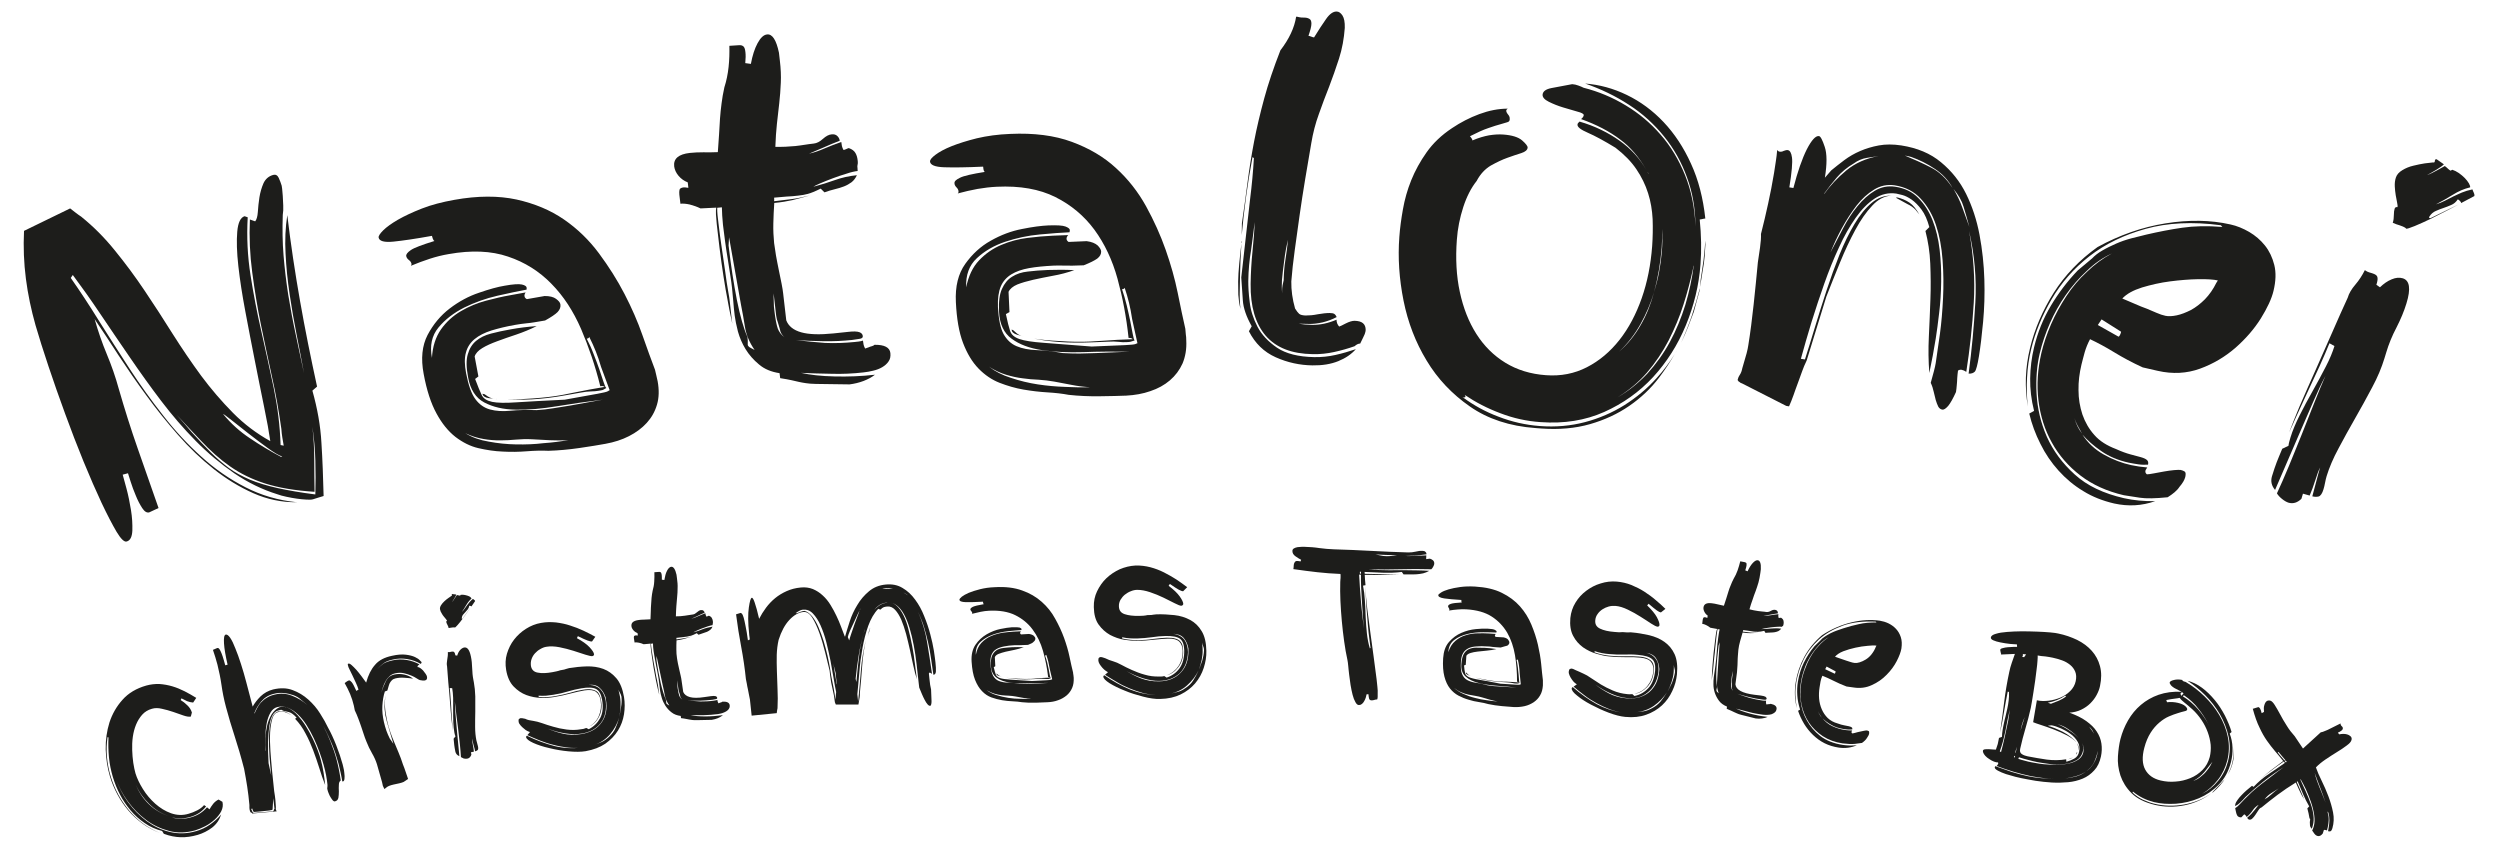 <?xml version="1.0" encoding="utf-8"?>
<!-- Generator: Adobe Illustrator 24.1.0, SVG Export Plug-In . SVG Version: 6.00 Build 0)  -->
<svg version="1.1" id="Livello_1" xmlns="http://www.w3.org/2000/svg" xmlns:xlink="http://www.w3.org/1999/xlink" x="0px" y="0px"
	 viewBox="0 0 1603.8 544" style="enable-background:new 0 0 1603.8 544;" xml:space="preserve">
<style type="text/css">
	.st0{fill:#1D1D1B;}
</style>
<g>
	<path class="st0" d="M175.3,112.2c1.5-0.4,2.7,0.2,3.5,1.9c0.8,1.7,1.4,3.4,1.9,5l0.3,2c0.1,1.2,0.2,2.7,0.4,4.6
		c0.1,1.9,0.2,3.9,0.3,6.1c0.1,2.2,0,4.2-0.3,6.1c-0.3,8.9-0.2,17.6,0.5,26c0.7,8.4,1.7,16.8,3,25.2c1.4,8.4,2.9,16.7,4.7,25
		c1.8,8.3,3.6,16.8,5.4,25.3c-1.4-7.8-3-16-4.7-24.6c-1.7-8.6-3.2-17.2-4.5-26c-1.3-8.8-2.2-17.5-2.6-26c-0.5-8.6-0.1-16.9,1.1-24.8
		c2.2,18.6,5,37,8.2,55.2c3.2,18.2,6.9,36.4,10.9,54.8l-3,2.6c3.2,11.4,5.2,22.5,5.8,33.5c0.7,10.9,1.1,22.3,1.4,34.1
		c-1,0.3-2,0.6-3.3,1c-1.2,0.4-2.4,0.8-3.5,1.1c-1,0.3-2.4,0.3-4.3,0.2c-1.9-0.1-3.9-0.3-6-0.6c-2.1-0.3-4.4-0.7-6.7-1.2
		c-2.3-0.5-4.3-1-5.8-1.6c-9.7-3-18.9-7.5-27.6-13.4c-8.7-6-17-12.9-24.8-20.8c-7.8-7.9-15.2-16.5-22.2-25.7
		c-7-9.2-13.7-18.6-20.2-28.1c-6.5-9.5-12.8-18.7-18.9-27.8c-6.1-9.1-12-17.4-17.6-24.9l-1.3,1.9c5.9,8.4,12,17.7,18.2,27.7
		c6.3,10,12.8,20.2,19.5,30.5c6.7,10.3,13.9,20.3,21.6,30.1c7.6,9.8,15.8,18.6,24.5,26.4c8.7,7.9,18.1,14.4,28.3,19.6
		c10.1,5.2,21.1,8.4,33,9.6c-9.9,0.1-19.2-1.9-28-5.8c-8.8-3.9-17.3-9.1-25.4-15.5c-8.1-6.4-15.7-13.7-22.9-21.9
		c-7.2-8.2-14-16.6-20.3-25.3c-6.4-8.7-12.3-17.3-17.9-25.8c-5.5-8.5-10.6-16.3-15.3-23.2c2.2,7.8,4.8,15.3,7.8,22.5
		c3,7.2,5.6,14.6,7.7,22.3c3.7,12.8,7.7,25.6,12.2,38.4c4.5,12.7,8.9,25.4,13.3,38l-6,2.8c-1.5,0.4-3-0.5-4.5-2.8
		c-1.5-2.3-2.9-5-4.1-8c-1.3-3.1-2.4-6-3.3-8.9c-0.9-2.9-1.5-4.7-1.7-5.4l-3.4,0.9c0.4,1.5,1.2,4.4,2.4,8.8c1.2,4.4,2.1,9,2.9,13.8
		c0.8,4.8,1,9.2,0.9,13.3c-0.2,4.1-1.4,6.4-3.7,7c-1.5,0.4-3.7-1.7-6.4-6.2c-2.7-4.6-5.9-10.7-9.6-18.5c-3.6-7.7-7.5-16.6-11.6-26.6
		c-4.1-10-8-20.2-11.8-30.6c-3.8-10.4-7.4-20.6-10.7-30.5c-3.3-9.9-6.1-18.7-8.3-26.3c-2.8-9.9-4.9-19.8-6.2-29.9
		c-1.3-10.1-1.7-20.3-1.2-30.7L45,133.7c1.3,1,2.5,2,3.6,2.8c1.1,0.8,2.2,1.7,3.5,2.5c7.8,6.3,15,13.5,21.6,21.7
		c6.6,8.1,13,16.7,19.1,25.8c6.1,9.1,12.1,18.3,17.9,27.6c5.9,9.3,12,18.3,18.3,26.9c6.4,8.6,13.2,16.5,20.4,23.8
		c7.2,7.3,15.2,13.3,24,18.2c-0.8-5.6-2.1-13-4-22.1c-1.9-9.1-3.8-18.9-5.9-29.4c-2.1-10.5-4.1-21-6.1-31.6
		c-2-10.6-3.5-20.3-4.5-29.2c-1-8.9-1.2-16.2-0.7-22.1c0.5-5.8,2.1-9.1,4.7-9.9l2,0.7c-0.7,12.6-0.1,25,1.8,37.1
		c1.9,12.1,4.2,24.2,7,36.3c2.7,12.1,5.4,24.2,7.9,36.2c2.5,12.1,4,24.2,4.4,36.5l2,0.4c-0.3-1.7-0.6-3.5-0.9-5.3
		c-0.3-1.8-0.5-3.6-0.6-5.4c-1.6-11.2-3.5-22.3-6-33.4c-2.4-11.1-4.8-22.2-7.1-33.4c-2.3-11.2-4.1-22.4-5.6-33.7
		c-1.5-11.2-2-22.5-1.5-33.9l3.4,1.2c0.9-1.1,1.5-3.1,1.7-6c0.2-3,0.5-6.1,1-9.3c0.5-3.2,1.4-6.3,2.6-9.1
		C170.3,114.8,172.4,113,175.3,112.2 M202.3,317.2c0.2-7.3,0.2-14.5,0-21.7c-0.2-7.2-0.8-14.4-1.9-21.7c0.8,7,1.2,14,1.2,20.9
		c0,6.9,0.1,13.9,0.2,20.8c-12.6-0.8-23.1-2.6-31.6-5.3c-8.5-2.7-16-6.4-22.6-11c-6.6-4.6-12.8-10.2-18.8-16.6
		c-4.7-4.9-9.9-10.5-15.5-16.5c3.6,4,6.8,7.8,9.7,11.2c4.2,4.7,8.3,8.9,12.1,12.8c3.9,3.9,7.8,7.2,11.7,10.1
		c3.9,2.9,8.4,5.3,13.5,7.5c5.1,2.1,11,3.9,17.7,5.4C184.8,314.6,192.9,316,202.3,317.2 M181.1,292.9c-2.3-0.8-5.4-2.6-9.5-5.6
		c-4-2.9-8.1-6-12.2-9.2c-4.1-3.2-7.7-6.1-10.9-8.6c-3.2-2.5-5-3.9-5.4-3.9c5,6.1,10.8,11.3,17.3,15.6c6.5,4.4,13.1,8.3,19.9,11.9
		L181.1,292.9z"/>
	<path class="st0" d="M349.7,205.6c-5.3,0.9-9.2,1.6-11.9,1.8c-2.7,0.3-5.1,0.6-7.2,1c-5.8,1-11,2.3-15.3,3.6
		c-4.4,1.4-8,3.2-10.8,5.5c-2.8,2.3-4.7,5.2-5.6,8.7c-1,3.5-0.9,7.9,0.1,13.2c1.5,7.8,3.5,13.4,6,16.7c2.5,3.4,5.7,5.6,9.4,6.6
		c3.7,1,8,1.3,13,0.8c4.9-0.5,10.6-0.6,16.9-0.4c3.6-0.2,7.1-0.6,10.7-1.2c3.5-0.5,7-1.1,10.6-1.7l21.1-3.8
		c-9.9,1.2-19.6,2.6-29.3,4.2c-9.7,1.6-18.5,2.4-26.5,2.2c-8-0.1-14.7-1.7-20.2-4.6c-5.5-2.9-9-8.3-10.4-16.1
		c-1.2-6.3-1.3-11.2-0.2-14.8c1-3.6,2.8-6.5,5.3-8.6c2.5-2.1,5.7-3.7,9.6-4.7c3.8-1,8-1.9,12.5-2.7c5.5-1,11.1-1.7,16.8-2.1
		c-4.2,2.1-8.6,3.9-13,5.4c-4.5,1.5-8.6,2.9-12.3,4.3c-3.8,1.4-7,2.8-9.6,4.4c-2.6,1.6-4.3,3.4-4.9,5.4l2.4,12.8l-2.1,1.6
		c1.7,4.6,3.1,8,4.2,10.3c1.1,2.3,3.4,3.7,6.7,4.4c3.3,0.7,8.6,0.8,15.6,0.3c7.1-0.5,17.4-1,31-1.7l21.1-3.8
		c3.7-0.7,5.9-1.2,6.5-1.6c0.6-0.4,1-0.6,1.2-0.7l-5.5-14.9c-1.1-3.7-2.2-7.1-3.4-10c-1.2-2.9-2.5-6-4.2-9.3c-0.1,0.6-0.6,1-1.6,1.2
		c1.6,3.1,3.1,6.3,4.4,9.8c1.4,3.5,2.6,6.8,3.7,9.9c1.1,3.1,2,5.8,2.7,8.1c0.7,2.2,1.3,3.5,1.8,3.8l-1.6,0.9
		c-0.4,0.3-0.9,0.5-1.7,0.6l-1.8,0.3c-1.4,0.2-3,0.4-4.8,0.4c-1.8,0-4.1,0.3-6.8,0.8l-9.7,1.7c-7.6,1.4-14.7,2.2-21.3,2.6
		c-6.2,0.3-11.6,0.3-16.3,0c4.7,0.2,10.3-0.1,16.8-0.6c7-0.5,13.4-1.2,19.2-2.3c2.5-0.5,5.2-1,8-1.6c2.8-0.6,5.9-1.2,9.2-1.8
		l9.7-1.7c-0.7-0.5-1.4-0.6-2.2-0.5l-0.6,0.1c-3.2-13-7.4-25.2-12.3-36.7c-5-11.5-11.3-21.2-19.1-29.1c-7.7-7.9-17-13.8-27.8-17.4
		c-10.8-3.7-23.5-4.2-38.1-1.6c-4.1,0.7-8.1,1.7-12.1,3c-4,1.3-8,2.8-12.1,4.5c0.3-0.4,0.4-0.9,0.4-1.2c-0.2-0.9-0.7-1.8-1.7-2.5
		c-0.9-0.7-1.5-1.5-1.7-2.5c-0.2-1.1,0.8-2.4,3-3.9c2.2-1.5,7.3-3.4,15.1-5.8c-0.5-0.3-0.8-0.8-1.1-1.6c-0.2-0.7-0.4-1.3-0.5-1.7
		c-10.5,1.9-18.8,3.1-24.7,3.7c-5.9,0.6-9.1-0.3-9.5-2.6c-0.2-0.9,0.8-2.5,2.9-4.6c2.1-2.1,5.3-4.4,9.4-6.8
		c4.2-2.4,9.3-4.8,15.4-7.2c6.1-2.4,13.1-4.2,20.9-5.6c15-2.7,28.3-2.7,39.9-0.2c11.6,2.6,21.7,6.8,30.4,12.8
		c8.7,6,16.2,13.3,22.5,21.8c6.3,8.5,11.8,17.2,16.4,26.1c4.6,8.9,8.4,17.6,11.4,26.2c3,8.6,5.7,16,8.1,22.3
		c0.2,1.1,0.5,2.3,0.8,3.4c0.3,1.1,0.6,2.4,0.9,4c1,5.5,0.9,10.5-0.4,14.9c-1.3,4.5-3.5,8.4-6.6,11.8c-3.1,3.4-6.9,6.2-11.4,8.5
		c-4.5,2.3-9.5,3.9-15,4.9c-4.3,0.8-9.9,1.7-16.7,2.7c-6.9,1-13.5,1.6-19.9,1.8c-4.3-0.2-8.9-0.1-13.9,0.3c-5,0.4-10.1,0.5-15.4,0.2
		c-5.3-0.2-10.5-1-15.7-2.2c-5.2-1.2-10.1-3.7-14.7-7.2c-4.6-3.6-8.7-8.6-12.2-15.1c-3.5-6.4-6.3-14.9-8.2-25.3
		c-1.9-9.9-1-18.2,2.5-25c3.6-6.8,8.3-12.5,14.2-17c5.9-4.5,12.2-7.9,18.8-10.1c6.6-2.3,12.1-3.8,16.4-4.5c5.5-1,9.1-1.2,11-0.8
		c1.9,0.4,2.9,1.1,3.1,1.8c0.1,0.6,0.1,1.1,0,1.5c-4.9,0.9-11.1,2.2-18.6,3.9c-7.5,1.7-14.7,4.3-21.4,7.6
		c-6.7,3.4-12.2,7.6-16.5,12.8c-4.3,5.2-5.7,11.7-4.2,19.5c0.4-7.3,2.4-13.4,5.8-18.3c3.4-4.8,7.7-8.7,12.8-11.7
		c5.1-3,10.5-5.2,16.1-6.7c5.7-1.5,10.8-2.7,15.5-3.5l9.9-1.8c-0.6,0.9-0.9,1.7-0.7,2.5c0.1,0.8,0.7,1.4,1.5,1.8l11.4-2
		c3.2,0,5.7,0.6,7.3,1.8c1.6,1.2,2.6,2.3,2.8,3.5c0.3,1.7-0.3,3.4-1.8,5C356.2,201.7,353.5,203.5,349.7,205.6 M313.5,283.3
		c5.8,1.1,11.8,1.7,17.7,1.8c6,0.1,11.8-0.1,17.5-0.8c5.8-0.4,11.1-1.1,16-2c-4,0.3-8,0.3-12.1,0.1c-4.3-0.2-8-0.4-11.3-0.6
		c-3.5-0.2-6.8-0.1-10.1,0.2c-3.3,0.3-6.7,0.5-10.2,0.5c-3.5,0-7.1-0.2-10.9-0.9c-3.7-0.6-7.6-1.8-11.6-3.7
		C302.9,280.6,307.9,282.4,313.5,283.3 M310.8,252.9c-0.2-0.2,0.5,0.3,2.1,1.4c1.4,0.9,3.1,1.5,5.2,1.7c-1-0.2-2.6-0.4-4.7-0.6
		c-2.3-0.4-3.6-1.3-3.9-2.8L310.8,252.9z M318.9,255.9c-0.2,0-0.5,0.1-0.9,0.2C318.2,256,318.5,255.9,318.9,255.9"/>
	<path class="st0" d="M550.2,109.7c-1.8,0.2-4.2,0.7-7.1,1.7c-3,0.9-6,1.9-8.9,3c-3,1.1-5.6,2.2-8,3.2c-2.4,1-3.8,1.8-4.4,2.2
		c5-1.3,9.7-2.8,13.9-4.3c4.2-1.5,8.9-2.6,14-3.1c-0.8,1.8-1.9,3.3-3.4,4.5c-1.5,1.1-3.1,2-4.9,2.7c-1.8,0.7-3.8,1.3-5.9,1.8
		c-2.1,0.5-4.4,1.2-6.6,2l-2.4-2.4c-3.6,1.8-6.4,2.9-8.3,3.4c-1.9,0.5-4,0.9-6.2,1.1c-2.4,0.3-4.8,0.5-7.3,0.6
		c-2.5,0.2-5.2,0.4-8.1,0.7c0.1,1,0.1,1.7,0,2.3c4.5-0.5,8.4-1,11.5-1.4c3.1-0.4,6.9-1.2,11.4-2.3c-4.2,1.2-8,2.2-11.2,3
		c-3.2,0.7-7.1,1.4-11.6,1.8c-0.3,4.5-0.5,8.9-0.6,13.2c-0.1,4.3,0.1,8.4,0.5,12.5c0.3,2.3,0.7,5,1.2,8c0.5,3.1,1.2,6.1,1.8,9.3
		c0.7,3.1,1.2,6.1,1.8,8.8c0.5,2.8,0.9,4.8,1,6.2l2,17.3c1.4,3.7,4.6,6.3,9.6,7.7c4.9,1.4,11.9,1.6,20.7,0.7l9.5-1
		c3.3-0.4,5.7-0.3,7.1,0.2c1.4,0.5,2.1,1.4,2.2,2.5c0.1,1-0.6,1.6-2.2,1.8c-1.6,0.3-3.1,0.5-4.7,0.7c-5.7,0.6-11.8,0.9-18.2,0.8
		c-6-0.1-11.9-0.3-17.7-0.7c5.9,0.7,12,1.3,18.5,1.8c6.6,0.3,13,0,19.1-0.6l2.7-0.3c0.8-0.1,1.7-0.3,2.6-0.6c0.1,1,0.3,1.8,0.4,2.6
		c0.2,0.8,0.5,1.6,1,2.5l2.3-0.8c0.6-0.3,1.2-0.5,2-0.7c0.8-0.2,1.3-0.5,1.7-0.9c6.4-0.1,9.8,1.7,10.2,5.3c0.2,2.1-0.1,3.9-1.2,5.4
		c-1,1.5-2.4,2.7-4.1,3.7c-1.7,1-3.6,1.7-5.7,2.2c-2.1,0.5-4.2,0.9-6.2,1.1c-6.9,0.8-13.7,1.1-20.4,0.9c-6.7-0.1-13.3-0.3-19.7-0.6
		c5.7,1.3,12.9,2.1,21.5,2.3c8.6,0.2,17.2-0.1,25.9-1.1c-2,1.6-4.5,2.9-7.3,4c-2.9,1.1-5.9,1.8-9,2.2l-21.6-0.3
		c-2.8-0.1-5-0.2-6.5-0.5c-1.5-0.2-3-0.5-4.4-0.8c-1.4-0.3-3-0.7-4.8-1.1c-1.7-0.4-4.1-0.8-7.2-1.3l-0.4-3.2
		c-5.3-0.8-9.7-2.6-13.2-5.6c-3.5-2.9-6.4-6.2-8.6-9.8c-2.2-3.6-3.8-7.4-4.9-11.3c-1-3.9-1.7-7.3-2.1-10.4c-0.4-3.3-0.7-6.3-0.9-9.1
		c-0.2-2.8-0.5-5.6-0.8-8.5c-0.2-2.1-0.6-4.8-1.1-8c-0.5-3.3-1-6.7-1.6-10.3c-0.6-3.6-1.2-7.4-1.7-11.2c-0.5-3.8-1-7.5-1.4-10.9
		c-0.2-2.1-0.4-4.1-0.5-6.1c-0.1-1.9-0.2-3.7-0.2-5.2l-3,0.3c0,1.4,0,2.9,0.2,4.6l0.6,5.2c0.6,5.6,1.4,11.1,2.2,16.5
		c0.8,5.5,1.5,10.5,2.2,15.1c0.6,4.6,1.2,8.6,1.8,11.9c0.6,3.3,1,5.8,1.1,7.3l1.3,11.5l0.3,2.3c-1.2-5.1-2.6-12.4-4.3-22
		c-1.9-11.1-3.6-23.3-5.1-36.8l-0.6-5.2c-0.2-2.1-0.4-4.1-0.5-6.1c-0.1-1.9,0-3.4,0.2-4.4l-10.1,0.5c-2.3-1.1-4.6-1.9-6.9-2.5
		c-2.3-0.5-4.3-0.7-6-0.5l-0.7-5.8c-0.1-1.2-0.1-2.2,0.1-3.1c0.2-0.9,1.1-1.4,2.7-1.6c0.4,0,1.4,0,3,0.3l-0.4-3.5
		c-2.3-0.9-4.3-2.3-5.9-4.2c-1.6-1.9-2.5-3.9-2.8-6c-0.6-5,2.8-7.9,10.1-8.7c2.8-0.3,5.6-0.4,8.6-0.4c3,0.1,6.1,0,9.3-0.1
		c0.3-4.3,0.6-8.2,0.8-11.6c0.2-3.4,0.4-6.8,0.6-10c0.2-3.2,0.6-6.5,1-9.7c0.4-3.3,1-6.7,1.8-10.3c1.3-4,2.2-8.4,2.7-13
		c0.5-4.6,0.6-9.2,0.5-13.6l6.2-0.4c1-0.1,1.9,0.1,2.6,0.6c0.8,0.5,1.3,1.8,1.5,3.9c0.2,1.7,0.2,4.1-0.1,7l3.6,0.5
		c1-5.4,2.4-9.8,4.3-13.3c1.9-3.5,3.9-5.4,6.1-5.6c3.3-0.4,5.9,3.5,7.6,11.7l0.6,5.2c0.6,5,0.8,9.7,0.6,14.1
		c-0.2,4.4-0.5,8.8-1,13.1c-0.5,4.3-1,8.8-1.5,13.3c-0.5,4.5-0.8,9.4-1,14.7c4.4,0.1,8.7-0.1,12.8-0.5c2-0.2,3.9-0.5,5.9-0.8
		c2-0.3,3.9-0.6,5.9-0.8c2-0.2,3.9-1.2,5.9-3c2-1.8,3.9-2.8,5.6-2.9c1.6-0.2,2.8,0.2,3.7,1.1c0.9,0.9,1.4,1.9,1.5,3
		c-3.4,1.3-6.8,2.7-10.1,4.2c-3.3,1.4-6.5,2.8-9.6,4.1c3.1-0.7,6.4-1.8,9.8-3.3c3.4-1.4,7-2.9,10.9-4.2c0.1,1,0.3,1.8,0.4,2.6
		c0.2,0.8,0.5,1.6,1,2.5c0.4,0,0.9-0.2,1.4-0.4c1.1-0.5,1.8-0.8,2-0.8c2.1,0.7,3.5,1.8,4.3,3.2c0.8,1.4,1.2,2.9,1.4,4.7
		c0.2,1.3,0.1,2.6-0.2,3.7C550.2,108,550.1,108.9,550.2,109.7 M484.1,224.5c-3.4-4.9-5.4-9.8-6.2-14.8c-0.8-5-1.6-9.6-2.5-14
		l-7.7-43.5l-0.3,5.3c1.5,12.9,3.3,24.5,5.3,34.8c2.1,10.4,4.3,18.3,6.8,23.9c0.2,1.7,0.3,2.9,0.2,3.5c0,0.6,0,1.1,0,1.5
		c0,0.4,0.3,0.8,0.9,1.4C481.3,223,482.4,223.7,484.1,224.5 M499.1,207.1c-0.6-1.5-1-3.1-1.2-4.8l-1.6-14.1c0,1.9,0,3.8,0.1,5.7
		c0,1.8,0.1,3.7,0.4,5.6c0.6,5,1.3,8.8,2.2,11.4c0.9,2.2,2.3,4,4.2,5.4c-1.1-1-2-2.2-2.5-3.5C500.3,211.2,499.8,209.3,499.1,207.1
		 M503.8,216.5c-0.2-0.2-0.4-0.2-0.6-0.2C503.4,216.2,503.6,216.3,503.8,216.5"/>
	<path class="st0" d="M695.2,170.2c-5.3,0.2-9.4,0.3-12,0.2c-2.7-0.1-5.1-0.1-7.3,0c-5.9,0.3-11.2,0.8-15.7,1.6
		c-4.5,0.8-8.3,2.1-11.4,4c-3.1,1.9-5.4,4.5-6.8,7.8c-1.4,3.4-2,7.7-1.8,13.1c0.4,7.9,1.6,13.7,3.6,17.4c2.1,3.7,4.8,6.3,8.4,7.8
		c3.5,1.5,7.8,2.3,12.8,2.5c5,0.2,10.6,0.8,16.8,1.9c3.6,0.2,7.2,0.3,10.7,0.3c3.6-0.1,7.1-0.2,10.7-0.3l21.4-0.9
		c-9.9-0.1-19.8-0.1-29.6,0.3c-9.8,0.3-18.7-0.1-26.6-1.3c-7.9-1.2-14.4-3.6-19.4-7.3c-5-3.6-7.7-9.4-8.1-17.3
		c-0.3-6.4,0.3-11.3,1.9-14.7c1.5-3.4,3.7-6.1,6.5-7.8c2.8-1.8,6.2-2.9,10.1-3.3c3.9-0.5,8.2-0.8,12.8-1c5.5-0.2,11.2-0.2,17,0.1
		c-4.5,1.6-9.1,2.8-13.7,3.6c-4.6,0.9-8.9,1.7-12.8,2.6c-3.9,0.9-7.3,1.9-10.1,3c-2.8,1.2-4.7,2.8-5.6,4.7l0.6,13l-2.3,1.3
		c1,4.8,1.9,8.4,2.7,10.8c0.8,2.4,2.8,4.1,6,5.2c3.2,1.1,8.4,1.9,15.4,2.4c7.1,0.5,17.4,1.3,30.9,2.4l21.4-0.9
		c3.8-0.2,6-0.4,6.7-0.7c0.7-0.3,1.1-0.5,1.3-0.5l-3.4-15.5c-0.6-3.8-1.2-7.3-2-10.4c-0.7-3.1-1.7-6.3-2.8-9.7
		c-0.2,0.6-0.8,0.9-1.7,0.9c1.1,3.2,2.1,6.7,3,10.3c0.9,3.6,1.6,7.1,2.3,10.3c0.6,3.3,1.2,6,1.6,8.3c0.4,2.3,0.8,3.6,1.2,4L726,219
		c-0.4,0.2-1,0.3-1.8,0.4l-1.8,0.1c-1.4,0.1-3,0-4.8-0.2c-1.8-0.2-4.1-0.3-6.9-0.1l-9.8,0.4c-7.7,0.3-14.9,0.3-21.4-0.2
		c-6.2-0.5-11.6-1.2-16.2-2.2c4.6,0.8,10.2,1.3,16.7,1.6c7,0.5,13.4,0.6,19.4,0.3c2.6-0.1,5.3-0.3,8.2-0.5c2.9-0.2,6-0.4,9.3-0.6
		l9.8-0.4c-0.6-0.6-1.3-0.8-2.1-0.8l-0.6,0c-1.4-13.3-3.8-25.9-7.1-38c-3.3-12-8.3-22.5-14.8-31.4c-6.6-8.9-14.9-15.9-25.1-21
		c-10.2-5.1-22.7-7.3-37.5-6.6c-4.2,0.2-8.3,0.7-12.4,1.4c-4.1,0.8-8.4,1.7-12.7,2.9c0.4-0.4,0.6-0.8,0.5-1.2c0-1-0.5-1.9-1.3-2.7
		c-0.8-0.8-1.3-1.7-1.3-2.7c-0.1-1.2,1.1-2.3,3.6-3.5c2.4-1.2,7.7-2.4,15.8-3.7c-0.4-0.4-0.7-0.9-0.8-1.7c-0.1-0.8-0.2-1.3-0.2-1.7
		c-10.7,0.5-19,0.6-25,0.4c-6-0.2-9-1.5-9.1-3.8c0-1,1.1-2.4,3.5-4.2c2.4-1.8,5.8-3.7,10.3-5.5c4.5-1.8,9.9-3.5,16.3-5.1
		c6.4-1.5,13.5-2.5,21.4-2.8c15.2-0.7,28.4,1,39.5,5.1c11.1,4.1,20.5,9.6,28.3,16.8c7.8,7.1,14.2,15.3,19.3,24.5
		c5.1,9.3,9.3,18.6,12.6,28c3.3,9.4,5.9,18.6,7.7,27.5c1.8,8.9,3.4,16.6,4.9,23.1c0.1,1.2,0.2,2.3,0.3,3.5c0.2,1.2,0.3,2.5,0.3,4
		c0.3,5.6-0.6,10.5-2.4,14.8c-1.9,4.2-4.6,7.8-8.1,10.8c-3.5,3-7.7,5.3-12.5,6.9c-4.8,1.7-10,2.6-15.5,2.9c-4.4,0.2-10,0.3-16.9,0.4
		c-6.9,0.1-13.6-0.2-20-0.9c-4.2-0.8-8.8-1.3-13.8-1.6c-5-0.3-10.1-0.9-15.3-1.8c-5.2-0.9-10.3-2.4-15.2-4.3
		c-4.9-1.9-9.5-5-13.5-9.1c-4.1-4.2-7.4-9.7-10-16.5c-2.6-6.8-4.1-15.6-4.6-26.2c-0.5-10,1.5-18.2,6-24.5
		c4.5-6.3,9.9-11.3,16.4-14.9c6.5-3.7,13.2-6.2,20-7.5c6.9-1.4,12.5-2.1,16.9-2.3c5.5-0.2,9.2,0,11,0.7c1.8,0.7,2.7,1.4,2.8,2.2
		c0,0.6-0.1,1.1-0.2,1.5c-5,0.2-11.3,0.7-19,1.4c-7.7,0.7-15.1,2.3-22.3,4.7c-7.1,2.4-13.2,5.9-18.1,10.5c-5,4.6-7.2,10.8-6.9,18.7
		c1.5-7.2,4.2-13,8.3-17.3c4.1-4.3,8.8-7.6,14.3-9.9c5.4-2.3,11.1-3.8,16.9-4.5c5.8-0.7,11.1-1.2,15.9-1.4l10.1-0.4
		c-0.8,0.8-1.1,1.6-1.1,2.4c0,0.8,0.5,1.4,1.3,2l11.6-0.5c3.2,0.4,5.5,1.4,7,2.7c1.4,1.4,2.2,2.7,2.3,3.8c0.1,1.7-0.7,3.3-2.5,4.7
		C702.2,167.1,699.3,168.6,695.2,170.2 M648.5,242.4c5.6,1.9,11.4,3.3,17.3,4.2c5.9,0.9,11.7,1.4,17.5,1.6
		c5.8,0.3,11.1,0.4,16.1,0.2c-4-0.2-8-0.7-12-1.5c-4.2-0.8-7.9-1.5-11.1-2.1c-3.4-0.6-6.7-1-10-1.2c-3.3-0.1-6.7-0.4-10.2-0.9
		c-3.5-0.4-7-1.2-10.7-2.3c-3.6-1.1-7.3-2.8-11-5.2C638.4,238.3,643.1,240.7,648.5,242.4 M650.1,211.9c-0.2-0.2,0.4,0.4,1.9,1.7
		c1.2,1.1,2.9,1.9,4.9,2.4c-1-0.3-2.5-0.8-4.5-1.3c-2.2-0.7-3.4-1.8-3.4-3.3L650.1,211.9z M657.7,215.9c-0.2,0-0.5,0-0.9,0
		C657,215.9,657.3,215.9,657.7,215.9"/>
	<path class="st0" d="M794.3,180.6c0-1.3,0.1-3.1,0.2-5.2c0.1-2.1,0.3-4.2,0.5-6.4l0.7-6.7c0.2-2.3,0.5-4.3,0.7-6.1
		c-0.2,2.9-0.4,6.5-0.6,10.9c-0.2,4.3-0.2,7.6-0.3,9.7l-0.2,11.6c0,1.5,0,3.2,0.1,4.9c0.1,1.7,0.2,3.4,0.4,4.9
		c-0.8-3.1-1.2-6.1-1.4-9.1C794.4,186.1,794.3,183.3,794.3,180.6 M796.5,156c0-0.4,0-0.7,0-0.9c0.2-0.2,0.3-0.4,0.3-0.6
		C796.8,155.3,796.7,155.8,796.5,156 M872.6,220.4c-1.2,0-2.4,0.6-3.6,1.7c-4.2,1.5-8.5,2.7-13,3.7c-4.5,1-9.1,1.5-13.8,1.4
		c-13.5-0.2-23.5-4.1-30.2-11.8c-6.6-7.7-9.9-18.8-9.7-33.3c0.1-7,0.5-13.9,1.2-20.8c0.7-6.8,1.2-13,1.4-18.8
		c-0.7,6-1.5,12-2.3,17.9c-1.1,6.4-1.7,13-1.8,20c0,3.5,0.2,7.9,0.9,13.3c0.6,5.4,2.3,10.7,5,15.9c2.7,5.2,6.9,9.6,12.6,13.5
		c5.7,3.8,13.6,5.8,23.7,6c4.8,0.1,9.4-0.4,13.8-1.4c4.5-1,8.8-2.3,13-3.7c-2.8,3.2-6.6,5.8-11.3,7.7c-4.7,1.9-10.2,2.8-16.5,2.7
		c-8.1-0.1-16-1.8-23.6-5.2c-7.6-3.4-13.3-9-17.2-16.7l1.8-3.2c-3.5-6.2-5.4-11.8-5.7-16.7c-0.3-4.9-0.7-9.8-1-14.6l5.7-50.6
		c1.1-8.7,1.9-17.4,2.4-26l-0.9-0.6c-1.7,9.1-3.1,17.7-4.2,26c-1.1,8.1-2,16.1-2.7,24l0.1-7.5c1.3-8.9,2.5-17.6,3.6-26.2
		c1.1-8.6,2.5-17.3,4.2-26.2c1.7-8.9,3.9-18.1,6.5-27.7c2.6-9.6,6.1-19.9,10.4-30.9c5.6-7.3,9-14.5,10.1-21.6c0.6,0,1.2,0.1,1.8,0.3
		c0.6,0.2,1.8,0.3,3.6,0.3c1.2,0,2.2,0.3,3.1,0.8c0.9,0.5,1.3,1.5,1.3,3.1c0,1.7-0.7,4.3-1.9,7.8c0.4,0,1,0.2,1.8,0.5
		c0.8,0.3,1.4,0.5,1.8,0.5c2.8-4.6,5.4-8.5,7.7-11.8c2.3-3.3,4.6-4.9,6.8-4.8c1.4,0,2.6,0.9,3.7,2.5c1.1,1.7,1.6,4.3,1.5,8
		c-0.5,6.9-1.7,13.5-3.7,19.7c-2,6.2-4.1,12.1-6.3,17.9c-2.3,5.8-4.5,11.6-6.6,17.6c-2.2,6-3.8,12.2-4.9,18.8
		c-1.3,7.5-2.6,15.2-3.9,23c-1.3,7.8-2.5,15.6-3.6,23.3c-1.1,7.7-2.1,15.1-3.1,22.3c-1,7.1-1.7,13.8-2.2,20
		c-0.1,5.6,0.7,11.4,2.4,17.4c1,1.6,1.8,2.7,2.6,3.4c0.8,0.7,2.2,1,4.1,1.1c2.4,0,5-0.2,7.9-0.8c2.9-0.5,5.4-0.8,7.6-0.8
		c1.4,0,2.4,0.2,3,0.6c0.6,0.4,1.1,1.1,1.5,2c-2.8,1.5-5.8,2.6-9,3.4c-3.2,0.7-6.2,1.1-8.9,1l-4.2-0.1c-0.8,0-1.5,0-2.1,0
		c2.2,0.4,4.9,0.6,8.3,0.7c5.2,0.1,10.4-1,15.8-3.3c0,1.7,0.6,3.2,1.7,4.4c0.6-0.2,2-0.8,4.2-2c2.2-1.1,4.1-1.7,5.7-1.7
		c4.8,0.1,7.1,2,7.1,5.9c0,0.6-0.2,1.4-0.6,2.6C875.3,214.9,874.2,217.1,872.6,220.4 M823.5,179.8c0.1-4.4,0.4-8.8,1.1-13
		c0.7-4.2,1.2-8.6,1.7-13c-1.1,4.4-1.9,8.8-2.4,13c-0.6,4.2-1.1,8.6-1.5,13l-0.1,4.1c0,1.4,0.1,2.8,0.2,4.3l0-2c0-1,0.1-2,0.3-3.2
		C823.1,181.8,823.3,180.8,823.5,179.8"/>
	<path class="st0" d="M961.3,267.3c8.5,3.3,17.3,5.3,26.4,6c10.3,0.8,20-0.1,29.1-2.5c9.1-2.4,17.6-6.1,25.3-10.9
		c7.7-4.9,14.6-10.6,20.7-17.4c4.3-4.7,8.2-9.9,11.6-15.4c-3,5.2-6.4,10.3-10.1,15.2c-5.3,7-11.7,13-19.1,18.1
		c-7.4,5.1-15.8,9-25.2,11.7c-9.4,2.7-19.8,3.6-31.2,2.8l-3.9-0.3c-16.4-1.2-30.4-5.8-41.9-13.8c-11.5-8-20.8-17.8-27.8-29.5
		c-7.1-11.7-12-24.5-14.8-38.4c-2.8-14-3.7-27.6-2.7-40.9c0.4-5.6,1.2-11.5,2.3-17.7c1.1-6.2,2.8-12.4,5.3-18.6
		c2.5-6.2,5.8-12.2,9.9-18c4.1-5.8,9.5-11,16.3-15.5c5.5-3.7,11.3-6.7,17.5-9c6.2-2.3,12.3-3.5,18.3-3.5c-0.6,0.3-0.9,0.7-1,1.1
		c-0.1,0.8,0.3,1.6,1.1,2.6c0.8,0.9,1.2,1.9,1.1,2.8l0,0.6c-0.1,0.8-0.5,1.3-1.5,1.6c-0.9,0.3-2.4,0.7-4.4,1.3
		c-2,0.5-4.7,1.4-7.9,2.5c-3.3,1.1-7.2,2.9-11.7,5.2c1.1,1.2,1.6,2.2,1.6,2.7c3.9-1.7,7.5-2.7,10.7-3.3c3.2-0.5,6.2-0.7,9-0.5
		c5.7,0.4,9.8,1.7,12.2,3.8c2.4,2.1,3.6,3.7,3.5,4.6c-0.1,1.5-1.5,2.7-4,3.5c-2.6,0.8-5.5,1.8-8.9,3c-3.4,1.2-6.9,2.9-10.7,5
		c-3.7,2.2-6.8,5.5-9.1,9.9c-3.5,4.4-6.4,10-8.6,16.8c-2.2,6.8-3.6,13.8-4.1,20.9c-0.9,12.1-0.3,23.3,1.9,33.5
		c2.2,10.2,5.7,19.2,10.6,26.9c4.9,7.7,11.1,13.9,18.6,18.5c7.5,4.6,16.2,7.3,26.1,8c9.5,0.7,18.2-1,26.2-5.1
		c8-4.1,14.9-9.9,20.9-17.5c6-7.6,10.7-16.6,14.3-26.8c3.6-10.3,5.8-21.4,6.7-33.4c0.4-5.8,0.5-11.5,0.3-17.3
		c-0.3-5.7-1.2-11.3-2.9-16.6c-1.7-5.4-4.2-10.5-7.5-15.4c-3.3-4.9-7.8-9.5-13.4-13.8c-7.2-4.4-13.1-7.6-17.7-9.6
		c-4.6-2-6.9-3.7-6.7-5.3c0-0.6,0.5-1.2,1.3-1.9c9.7,2.8,18.3,7,25.9,12.4c7,5,12.7,11.2,17,18.7c-4.7-8.3-10.3-14.8-16.7-19.5
		c-6.9-5.3-15.4-9.7-25.2-13.2c1.1-0.9,1.6-1.7,1.7-2.5c0.1-0.8-1.3-1.6-4.1-2.3c-2.8-0.8-5.9-1.7-9.2-2.7c-3.3-1-6.3-2.2-9.1-3.6
		c-2.8-1.4-4.1-2.9-4-4.6c0.2-2.1,2.1-3.5,5.7-4.2c3.6-0.7,8.1-1.5,13.3-2.5c1.4,0.1,2.7,0.4,4,0.9c1.3,0.5,2.4,0.9,3.3,1.4
		c9.5,2.4,18.6,6.2,27,11.3c8.5,5.1,15.9,11.3,22.4,18.8c6.5,7.4,11.7,16.1,15.7,26c4,9.9,6.2,20.8,6.7,32.9
		c-0.1-11.4-1.9-22-5.5-31.6c-3.5-9.7-8.4-18.4-14.7-26.2c-6.3-7.8-13.7-14.6-22.4-20.2c-8.7-5.7-18.1-10.2-28.2-13.7
		c9.1,0.7,18,3.1,26.7,7.3c8.7,4.2,16.6,10,23.6,17.4c7,7.4,12.9,16.3,17.6,26.7c4.8,10.4,7.8,22.2,9.2,35.2c-0.4,0-1,0.1-1.8,0.3
		c-0.8,0.2-1.4,0.3-1.8,0.3c1,10,1.2,19.6,0.5,28.8c-1,13.5-4.2,26.5-9.4,39.1c-5.2,12.6-12.3,23.7-21,33.2
		c-8.8,9.5-19.3,17-31.4,22.4c-12.1,5.4-25.7,7.6-40.8,6.5c-8.9-0.6-17.5-2.5-25.8-5.7c-8.3-3.1-16-7.1-22.9-11.8
		c0.4,0.4,0.5,0.8,0.5,1.2c0,0.4-0.5,0.5-1.5,0.5C945.4,260,953,264.2,961.3,267.3 M938.7,255.5c0-0.2-0.1-0.4-0.3-0.6
		C938.4,255.1,938.5,255.3,938.7,255.5 M1086.1,172.4c-1.6,7.4-3.6,15.1-6.1,22.9c-2.5,7.9-5.7,15.5-9.5,23
		c-3.9,7.5-8.5,14.4-14,20.8c-5.4,6.2-11.7,11.4-18.8,15.8c7.1-4.1,13.4-9.2,19.1-15.2c5.6-6.2,10.5-13,14.5-20.4
		c4-7.4,7.3-15.4,9.9-23.8c2.5-8.4,4.3-16.9,5.4-25.3C1086.3,170.7,1086.2,171.4,1086.1,172.4 M1061.1,187.4
		c-2.1,7.2-5.1,14.1-8.8,20.7c-3.7,6.6-8.2,12.4-13.6,17.5c5.5-4.8,10.1-10.5,13.8-17C1056.3,202.1,1059.1,195,1061.1,187.4
		 M1057.7,111.6c-0.2-0.4-0.4-0.8-0.8-1.2C1057.1,110.8,1057.3,111.2,1057.7,111.6 M1061.1,187.4c1.3-4.2,2.4-8.4,3.2-12.7
		c0.8-4.3,1.4-8.7,1.8-13.1c0.4-4.8,0.5-9.7,0.2-14.8c0,2.1,0,4.2,0,6.1c-0.1,1.9-0.2,4-0.3,6.1
		C1065.2,168.8,1063.6,178.3,1061.1,187.4 M1074.8,226.5c0.4-0.5,0.8-1.1,1-1.7C1075.6,225.4,1075.2,225.9,1074.8,226.5
		 M1077.6,221.7c-0.5,0.9-0.9,1.9-1.4,2.8C1076.6,223.6,1077.1,222.7,1077.6,221.7 M1078.6,219.8c-0.5,0.7-0.8,1.4-1,2
		C1077.8,221.2,1078.1,220.5,1078.6,219.8 M1090.4,186.1l-3.8,14c-1.3,3.4-2.5,6.7-3.8,10c-1.3,3.3-2.7,6.5-4.3,9.7
		c2.6-5.8,4.9-11.6,6.9-17.5c1.9-5.9,3.6-11.6,5.1-17.4L1090.4,186.1z M1093.6,164.2c-0.3,3.3-0.7,6.6-1.4,10.1
		c-0.5,3.3-1,6.6-1.7,10c0.3-3.3,0.7-6.9,1.4-10.9c0.7-4.2,1.3-8.8,1.7-13.8l0.4-5.2c0.1,1.6,0.1,3.2-0.1,4.9L1093.6,164.2z"/>
	<path class="st0" d="M1114.7,243.8c0.2-1,0.6-2.1,1.4-3.3c0.8-1.2,1.3-2.6,1.6-4.2c1.3-4.5,2.2-7.7,2.8-9.7c0.5-2,0.9-3.7,1.1-5.3
		c1.3-8,2.4-16.7,3.4-26c1-9.3,1.9-18.3,2.7-27c0.4-2.7,0.9-5.8,1.4-9.5c0.5-3.6,0.7-6.5,0.6-8.7c1.7-6.6,3.2-13.1,4.6-19.5
		c1.4-6.4,2.7-13,3.8-19.7l1.1-7.2c0.4-2.5,0.7-5,0.9-7.5c0.5,0.7,1,1,1.6,1.1c0.8,0.1,1.7,0,2.6-0.5c1-0.4,1.9-0.6,2.6-0.5
		c1.4,0.2,2.3,1.8,2.7,4.8c0.4,3-0.1,9.4-1.7,19.1l2.6,0.4c2.7-10.5,5.6-18.8,8.6-24.8c3.1-6,5.7-8.8,7.8-8.5c1,0.1,2.2,2.4,3.7,6.9
		c1.5,4.4,1.5,11,0.1,19.8l4.1-4.7c2.6-2.1,5.4-4.4,8.4-6.6c3.1-2.3,6.4-4.2,10.1-5.8c3.7-1.6,7.7-2.8,12-3.6
		c4.3-0.8,9.2-0.8,14.4,0c10.2,1.6,18.7,5.1,25.5,10.8c6.8,5.6,12.2,12.4,16.1,20.3c3.9,7.9,6.8,16.7,8.6,26.2
		c1.8,9.6,2.8,19.1,3.1,28.6c0.3,9.5,0,18.6-0.8,27.3c-0.8,8.7-1.7,16.1-2.7,22.2c-0.9,5.5-1.8,8.8-2.6,9.7c-0.9,0.9-2.2,1.4-4,1.3
		c2-14.7,3.4-29.9,4.3-45.4c0.9-15.5-0.5-30.9-4-46.1c2.9,15.9,3.9,31.2,3,46.1c-0.9,14.8-2.5,29.6-4.8,44.3
		c-1.1-0.8-2.1-1.2-3.1-1.4c-0.8-0.1-1.5,0.1-2.2,0.5c-0.2,1.5-0.4,3.2-0.5,4.9c-0.1,1.6-0.1,3.1-0.3,4.6c-0.1,1.5-0.3,3-0.5,4.3
		c-1.9,4.2-3.6,7.2-5,8.9c-1.5,1.7-2.7,2.5-3.7,2.4c-1.2-0.2-2.1-0.9-2.7-2c-0.6-1.2-1.1-2.6-1.6-4.2c-0.4-1.6-0.9-3.4-1.3-5.3
		c-0.4-1.9-1-3.8-1.9-5.7c0.9-3.2,1.6-5.8,2.1-7.7c0.5-2,0.9-3.6,1.1-5c0.8-5.2,1.7-11.4,2.7-18.7c1-7.3,1.6-14.9,2-23
		c0.4-8.1,0.3-16.2-0.3-24.4c-0.6-8.2-2-15.7-4.2-22.3c-2.2-6.7-5.5-12.4-9.8-17c-4.3-4.7-9.8-7.5-16.7-8.6
		c-4.7-0.7-9.1,0.2-13.2,2.7c-4.1,2.5-7.9,5.9-11.3,10.3c-3.4,4.4-6.5,9.2-9.4,14.5c-2.9,5.3-5.3,10.5-7.3,15.5
		c2.6-5.1,5.3-10.2,8.1-15.5c2.7-5.2,5.8-10,9.2-14.1c3.4-4.2,7.1-7.5,11.1-9.9c4-2.4,8.4-3.3,13.1-2.6c6.1,0.9,11.1,3.3,14.9,7.3
		c3.9,3.9,6.9,8.7,9.1,14.3c2.2,5.6,3.7,11.9,4.5,18.7c0.8,6.9,1.1,13.8,1,20.7c-0.1,6.9-0.5,13.6-1.3,20
		c-0.7,6.4-1.5,11.9-2.2,16.5c-0.6,3.6-1.2,7.2-1.9,10.9c-0.7,3.6-1.4,7.3-2.2,11.1c-0.6-7.5-0.7-15.3-0.3-23.4c0.4-8,0.7-16,1-23.9
		c0.3-7.9,0.2-15.5-0.1-22.9c-0.3-7.4-1.4-14.3-3.1-20.9l2.5-2.5c-1.3-4.7-2.9-8.4-5-11.2c-2.1-2.8-4.2-4.9-6.3-6.4
		c-2.2-1.5-4.2-2.5-6.1-3c-1.9-0.5-3.2-0.8-3.8-0.9c-4.9-0.7-9.5,0.3-13.9,3.2c-4.4,2.9-8.4,7-12.2,12.4c-3.8,5.4-7.4,11.7-10.7,19
		c-3.4,7.3-6.5,15-9.4,23.2c-2.9,8.2-5.6,16.4-8.2,24.7c-2.5,8.3-4.8,16.1-6.8,23.5l2.6,0.4c2-6.3,4.2-13.3,6.5-21
		c2.3-7.7,4.8-15.4,7.4-23.4c2.6-7.9,5.4-15.6,8.3-22.9c3-7.4,6.2-13.9,9.6-19.6c3.4-5.7,7.1-10.3,11.1-13.6
		c3.7-3.1,7.9-4.7,12.5-4.6c-4.5,0.3-8.5,2.4-12.2,6.4c-3.9,4.1-7.5,9.3-10.9,15.6c-3.4,6.3-6.7,13.3-9.8,20.9
		c-3.1,7.6-6.1,15-8.8,22l-12.6,40.9c-1.2,2.6-2.2,4.8-2.9,6.9l-2.1,5.8c-0.7,1.8-1.4,3.8-2.2,6c-0.7,2.1-1.6,4.6-2.7,7.4l-1.4,3.3
		l-1.8-0.3l-28.1-14.3c-1-0.3-1.6-0.7-2.1-1.2C1115.6,245.1,1115.2,244.5,1114.7,243.8 M1189.3,104.8c-4.4,2.6-8.1,5.7-10.9,9
		c-2.9,3.4-5.6,6.8-8.1,10.3l0,0.3c3.6-5.1,8.3-10.2,14.2-15.1c5.6-4.6,12.5-7.7,20.7-9.2c-2.7,0.4-5.2,0.8-7.7,1.2
		C1194.5,101.8,1191.8,103,1189.3,104.8 M1228.8,134.5c-1.4-1.4-3-2.6-5-3.5c-1.9-1-4.3-2.3-7.1-3.9l-0.2-0.6
		c3.3,0.7,6.1,1.9,8.5,3.5c2.3,1.6,4.4,4.2,6.3,7.6L1228.8,134.5z M1226.1,100.7c-1-0.3-2.3-0.6-4.1-0.9c6,2.5,11.6,5,16.8,7.7
		c5.2,2.6,9.8,7,13.8,13.1c-2.6-4.9-6.4-9-11.4-12.3C1236.3,105,1231.2,102.5,1226.1,100.7 M1253.2,121.2c2.2,3.7,4.2,7.8,5.8,12.3
		c1.7,4.6,3.1,8.6,4.4,12.1c-1.3-4.7-2.5-9-3.7-12.9C1258.6,128.9,1256.4,125.1,1253.2,121.2"/>
	<path class="st0" d="M1390.6,319c-7.9,0.8-13.8,0.9-17.8,0.3c-3.9-0.6-7.4-1.1-10.3-1.6c-10.8-2.5-20.1-6.7-27.8-12.6
		c-7.7-5.9-13.9-13-18.4-21.2c-4.6-8.2-7.4-17.2-8.6-27.1c-1.2-9.9-0.5-20,1.9-30.4c1.4-6,3.5-12.1,6.2-18.4c2.7-6.2,6-12.2,9.8-18
		c3.8-5.8,8.2-11,13.2-15.6c4.8-4.7,10.1-8.6,16-11.8c-6,2.8-11.3,6.5-16.1,11.2c-5,4.6-9.5,9.8-13.5,15.5
		c-4,5.7-7.4,11.8-10.2,18.2c-2.8,6.4-4.9,12.7-6.4,18.9c-1.9,7.9-2.6,16.6-2.1,26.1c0.5,9.5,2.7,18.8,6.6,27.7
		c4,8.9,9.9,17,17.9,24.2c7.9,7.2,18.5,12.2,31.6,15.2c6.2,1.4,12.8,2,20,1.9c-8.5,3-17.2,3.5-26.3,1.5c-7.3-1.7-14-4.3-19.9-8
		c-6-3.6-11.2-8-15.8-13.1c-4.6-5.1-8.5-10.8-11.6-17.1c-3.2-6.3-5.6-12.8-7.2-19.5l3.1-1.7c-1.8-7.1-2.6-14.1-2.5-20.8
		c0.1-6.7,0.9-13.4,2.5-20c2.3-9.6,5.9-18.5,10.8-26.7c4.9-8.2,10.6-15.7,17.2-22.6l9.2-7.7c1.7-1.8,3.8-3.5,6.6-5.1
		c2.7-1.6,5.7-3,8.8-4.4c3.2-1.4,6.4-2.5,9.8-3.4c3.4-0.9,6.6-1.7,9.6-2.4c7.8-1.8,15.4-3.3,23-4.4c7.6-1.1,16.2-1.3,25.8-0.5
		l-1-1.1c-18.2-2.4-34.2-1.6-48.2,2.3c-14,3.9-25.9,9.7-36,17.5c-10,7.8-18.1,17-24.3,27.6c-6.2,10.6-10.6,21.3-13.2,32.2
		c-1.4,5.8-2.3,11.8-2.6,18c-0.4,6.2-0.2,12.4,0.5,18.7c-2.1-12.4-1.7-24.9,1.4-37.5c3-12.4,8.1-24.2,15.2-35.5
		c7.2-11.3,16.5-21,28.1-29.3c14.1-7.7,28.6-12.8,43.6-15.2c15-2.4,28.9-2.2,41.7,0.7c4.1,0.9,8,2.5,12,4.8
		c3.9,2.3,7.3,5.2,10.1,8.7s4.8,7.7,6,12.5c1.2,4.8,1,10.4-0.5,16.6c-1.2,5.1-4,11-8.2,17.8c-4.3,6.8-9.7,13-16.3,18.8
		c-6.6,5.7-14.1,10.2-22.6,13.3c-8.5,3.1-17.6,3.6-27.2,1.4l-9.6-2.2c-6.8-3.1-12.9-6.4-18.3-9.7c-5.4-3.3-10.6-6.1-15.5-8.4
		c-1.5,2.8-2.6,5.6-3.4,8.3c-0.8,2.7-1.4,5.4-2.1,8c-1.3,5.5-2,10.9-1.9,16.4c0,5.5,0.9,10.7,2.5,15.6c1.7,4.9,4.2,9.3,7.7,13.2
		c3.4,3.9,8.1,6.8,13.9,9c3.5,1.6,6.6,2.7,9.2,3.4c2.7,0.7,4.9,1.3,6.7,1.8c1.8,0.5,3.1,1.1,3.9,1.8c0.8,0.7,1,1.7,0.7,3
		c-2.1,0.1-4.1,0.1-6.2-0.2c-2.1-0.3-4.2-0.7-6.3-1.1c-6.8-1.5-12.6-4-17.5-7.4c-4.9-3.4-8.9-6.9-12.1-10.6c3.4,5.3,8,9.6,13.7,12.8
		c5.7,3.2,11.6,5.5,17.6,6.8c3.3,0.7,6.7,1.2,10.3,1.5c-0.7,1-1,1.7-1.1,1.8c-0.3,1.1,0,2,0.9,2.6c0.8,0,2.3-0.2,4.4-0.6
		c2.1-0.4,4.3-0.8,6.5-1.2c2.2-0.4,4.4-0.7,6.5-0.9c2.1-0.2,3.5-0.2,4.3-0.1c1,0.2,1.8,0.6,2.5,1c0.7,0.5,0.8,1.6,0.4,3.5
		c-0.5,1.9-1.7,4-3.7,6.3C1396.6,314.8,1393.9,316.9,1390.6,319 M1335.7,278.2c-1-1.8-2-3.6-3-5.4c-0.8-1.6-1.5-3.1-1.9-4.6
		C1331.7,271.7,1333.3,275.1,1335.7,278.2 M1359.1,216c0.5-0.3,0.8-0.8,1.1-1.5c0.3-0.7,0.5-1.3,0.5-1.7l-12.5-7.9l-2.4,3.6
		L1359.1,216z M1377.4,198.1l6.1,2.6c2,0.9,3.9,1.5,5.7,1.9c1.9,0.4,4.3,0.3,7.2-0.3c2.9-0.6,5.9-1.8,9.1-3.4c3.1-1.7,6.1-4,9-6.9
		c2.8-2.9,5.3-6.4,7.3-10.5l1-1.6c-2.7-0.6-6.9-0.9-12.6-0.8c-5.7,0.1-11.7,0.6-18,1.4c-6.3,0.8-12.3,2.2-18,3.9
		c-5.7,1.8-9.9,4.1-12.7,7.1c2.8,1.2,5.5,2.4,8.2,3.5C1372.2,196.1,1374.8,197.2,1377.4,198.1"/>
	<path class="st0" d="M1460.7,316.5c2.3-5,4.9-10.8,7.7-17.6c2.8-6.7,5.5-13.6,8.3-20.4c2.7-6.9,5.4-13.6,8-20.2
		c2.6-6.6,5-12.3,7.1-17.1c-2.5,4.7-5.1,10.2-7.8,16.5c-2.7,6.3-5.5,12.7-8.4,19.3c-2.9,6.6-5.7,13.2-8.5,19.7
		c-2.8,6.5-5.3,12.4-7.6,17.6c-2.3-2.7-2.9-5.6-2-8.7c1.1-3.7,2.2-6.8,3.1-9.2c1-2.4,2.1-5.3,3.5-8.5l4-1.9c0.1-1,0.3-1.8,0.5-2.6
		l0.8-2.8c1.3-4.3,3.3-9,5.9-14.2c2.6-5.2,5.4-10.4,8.4-15.7c3-5.3,5.7-10.4,8.3-15.4c2.6-5,4.4-9.4,5.6-13.3l-3.2-1.8
		c-1.7,4.3-3.9,9.2-6.3,14.6c-2.5,5.4-5.1,11-7.8,16.8c-2.7,5.8-5.3,11.5-7.9,17.2c-1.3,3-2.6,5.9-3.9,8.6c2-5.1,4.1-10.5,6.5-16.2
		c3.6-8.2,7.1-16.4,10.8-24.5c3.6-8.1,7.1-16.1,10.6-24c3.4-7.9,6.7-15.1,9.7-21.7c0.8-2.8,2.5-5.6,4.9-8.4c2.4-2.8,4.4-5.9,6.1-9.3
		c1,0.7,1.9,1.2,2.7,1.4l2,0.6c1.9,0.6,3,1.3,3.3,2.3c0.3,1,0.2,2.2-0.2,3.7l-0.4,1.4l2.3,1.6c2.4-2.3,4.8-4,7.5-5.1
		c2.6-1.1,4.9-1.3,7-0.7c4.6,1.3,5.4,6.7,2.5,16.1c-1.5,5-3.7,10.2-6.4,15.5c-2.8,5.3-5,10.7-6.6,16.1l-1.1,3.6
		c-1.8,5.9-4.4,12.2-7.9,18.7c-3.5,6.6-7.1,13.2-10.9,19.8c-3.8,6.7-7.4,13.1-10.7,19.4c-3.4,6.3-5.9,12.2-7.6,17.7
		c-0.4,1.3-0.7,2.7-1,4.2c-0.3,1.5-0.6,3-1,4.2c-0.8,2.8-1.9,4.3-3.1,4.7c-1.2,0.3-2.6,0.3-4.1-0.1c0.7-2.4,1.5-5.4,2.4-9
		c0.9-3.6,1.8-6.7,2.6-9.5c-1,1.9-2,4.7-3.1,8.2c-1.1,3.5-2.3,6.8-3.6,9.8l-4.3-1.2l-1,3.3c-2.6,2.5-5.3,3.3-8.2,2.5
		c-1.3-0.4-2.7-1.2-4.2-2.4C1462.5,318.9,1461.4,317.7,1460.7,316.5 M1466.1,283.8c0.8-2,1.6-4,2.4-5.9
		C1467.6,280.1,1466.8,282,1466.1,283.8 M1584.6,120.2c-3.8,0.9-7.5,2.5-11,4.7c-3.6,2.2-7.2,4.3-10.9,6.2c2-0.6,3.9-1.4,5.7-2.3
		c1.7-0.9,3.5-1.8,5.3-2.7c1.8-0.9,3.7-1.7,5.7-2.6c2-0.8,4.2-1.5,6.7-2c0.3,0.9,0.7,1.7,1,2.4c0.3,0.7,0.4,1.3,0.2,1.9l-8.5,4.5
		c0.1-0.4-0.1-0.8-0.7-1.4c-0.6-0.6-1-0.9-1.4-1c-1.1,1.7-2.5,2.9-4.2,3.6c-1.7,0.7-3.3,1.4-4.9,1.9c-1.6,0.5-3.3,1.2-4.9,1.9
		c-1.7,0.7-3.1,1.9-4.2,3.6l-0.2,0.6c-0.1,0.2,0.2,0.4,0.8,0.5l18.2-8.9l-7,3.7c-3.5,1.8-7.1,3.6-10.8,5.5
		c-3.8,1.8-7.2,3.4-10.4,4.7c-3.2,1.3-5.1,1.9-5.6,1.7l-0.2-0.4c-1.2-0.8-2.5-1.3-4-1.8c-1.4-0.4-2.9-0.9-4.3-1.6
		c0.5-1.5,0.7-3.1,0.7-4.9c0-1.8,0.2-3.2,0.5-4.1c0.3-0.9,0.9-1.2,1.8-1c0.2-0.6,0.1-1.5-0.2-2.9c-0.3-1.4-0.6-3-0.9-4.8
		c-0.3-1.8-0.5-3.7-0.6-5.6c-0.1-2,0.1-3.9,0.7-5.7c0.6-1.8,1.9-3.4,4.1-4.7c2.1-1.3,4.5-2.3,7.1-2.9c2.6-0.7,5.1-1.1,7.4-1.5
		c2.4-0.3,4.1-0.5,5.2-0.6c0.8,0.2,1.2-0.1,1.2-1c0.1-0.9,0.5-1.2,1.2-1l4.6,3.2c-0.7,0.8-2.3,2-5,3.6c-2.6,1.6-4.6,2.7-5.8,3.3
		c1.6-0.5,3.6-1.5,6-2.8c2.4-1.3,4.2-2.3,5.4-3c0.8,0.6,1.6,1.3,2.2,1.9c0.6,0.6,1.2,0.9,1.5,1.1l1.1-0.6c1.3,0.4,2.7,1.1,4.2,2.1
		c1.4,1,2.7,2.1,3.8,3.2c1.1,1.1,2,2.3,2.7,3.5C1584.5,118.8,1584.8,119.7,1584.6,120.2"/>
	<path class="st0" d="M142.7,514.4c0.5,2.1,0.2,4.1-0.8,6.1c-1,1.9-2.4,3.7-4.3,5.4c-1.8,1.6-3.9,3.1-6.1,4.2s-4.3,2-6.3,2.6
		c-5.7,1.6-11.3,1.8-16.6,0.4c-5.3-1.4-10.3-3.7-14.7-7c-4.5-3.3-8.4-7.3-11.8-11.9c-3.3-4.5-5.8-9.1-7.5-13.9
		c1.7,5,4.2,9.7,7.5,14.3c3.4,4.7,7.4,8.7,11.9,12.1c4.5,3.3,9.4,5.7,14.9,7c5.4,1.3,11.1,1.2,16.9-0.5c3.2-0.9,6.2-2.3,8.9-4.2
		c2.7-1.9,5.1-4,7.2-6.5c-1.1,3.4-3,6.2-5.8,8.4c-2.8,2.1-5.9,3.7-9.3,4.7c-3.8,1.1-7.4,1.6-10.9,1.5c-3.5-0.1-7.1-0.8-10.8-2.2
		l-1.1-1.8c-4.1-1.1-7.8-2.7-11.2-5.1c-3.4-2.3-6.4-5-9-8.1c-2.6-3.1-4.9-6.4-6.8-10.1c-1.9-3.6-3.4-7.4-4.6-11.3
		c-1.2-4.1-2.1-8.3-2.5-12.6c-0.4-4.3-0.5-8.6-0.3-12.9c-0.3,0.1-0.5,0-0.6-0.2c-0.6,4.3-0.8,8.5-0.4,12.8c0.4,4.3,1.2,8.5,2.5,12.7
		c2.4,7.9,6.3,15.1,11.7,21.6c5.4,6.4,12,11.3,19.9,14.5c-4-1.5-7.8-3.5-11.2-6c-3.4-2.5-6.5-5.3-9.2-8.5c-2.7-3.2-5-6.6-7-10.3
		c-2-3.7-3.6-7.6-4.8-11.6c-1.6-5.4-2.5-11.1-2.7-17.2c-0.1-6.1,0.7-11.8,2.4-17.3c1.8-5.5,4.6-10.4,8.4-14.6
		c3.8-4.3,8.9-7.3,15.2-9.1c2.9-0.8,5.7-1.1,8.5-1c2.8,0.2,5.6,0.7,8.3,1.5c2.7,0.8,5.3,1.9,7.9,3.2c2.5,1.3,5,2.7,7.4,4.2l-2,3
		c-1.3-0.1-2.6-0.4-3.9-0.9c-1.3-0.6-2.5-1.2-3.6-1.8l-0.5,1.1c1.5,0.9,2.9,2,4.3,3.4c1.4,1.3,2.4,2.9,2.9,4.6l-0.7,2.6
		c-1.1,0.2-2.7,0-4.7-0.7c-2-0.7-4.2-1.5-6.6-2.3c-2.4-0.8-4.8-1.5-7.2-2c-2.4-0.6-4.6-0.6-6.5,0c-2.5,0.7-4.6,2-6.2,3.8
		c-1.6,1.8-2.9,3.9-3.9,6.3c-1,2.4-1.7,5.1-2.1,7.9c-0.4,2.9-0.5,5.7-0.4,8.5c0.1,2.8,0.3,5.5,0.7,8.2c0.4,2.6,0.9,4.9,1.4,6.7
		c1,3.2,2.6,6.6,4.8,10.1c2.2,3.6,4.9,6.7,7.9,9.4c3.1,2.7,6.4,4.8,10.1,6.1c3.7,1.3,7.5,1.5,11.4,0.3c1.8-0.5,3.5-1.2,5.3-2.1
		c1.8-0.9,3.3-2,4.5-3.4l1.3,0.8c-2.5,3.3-5.8,5.5-9.9,6.7c-4,1.2-8,1.3-12,0.4c1.9,0.6,3.9,0.9,6,0.8c2.3,0,4.5-0.3,6.6-1
		c3.9-1.1,7.2-3.2,9.9-6.3l1.6,1.3c0.6-1.1,1.4-2.3,2.4-3.6c1-1.2,2.2-2.1,3.4-2.7L142.7,514.4z M87.1,503.5
		c1.9,4.6,4.7,8.8,8.4,12.4c3.7,3.6,8,6.1,12.7,7.6c-4.8-1.6-8.9-4.2-12.5-7.8C92,512.1,89.1,508,87.1,503.5"/>
	<path class="st0" d="M177,517.8c-0.1,0.7-0.1,1.3,0,1.6c0.1,0.2,0.2,0.6,0.5,1.1l-15.8,1.4l-0.1-0.5c-0.6,0.1-1-0.3-1.3-1.3
		c-0.2-0.7-0.3-1.3-0.3-2c0-0.7,0-1.3,0-1.7c-0.4-4.1-0.8-8-1.4-11.7s-1.2-7.5-2-11.5c-2-7.8-4.1-14.8-6.1-21
		c-2-6.2-3.9-12.4-5.5-18.5c-1.4-5.2-2.3-10-2.9-14.2c-0.6-4.3-1.5-8.6-2.6-13.1c-0.8-3.1-1.8-6.3-2.9-9.5l2.8-1.2
		c0.3-0.1,0.5,0,0.9,0.2c0.3,0.2,0.7,0.8,1.1,1.6c0.4,0.8,0.9,2,1.4,3.5c0.5,1.5,1.1,3.5,1.7,5.8l1.5-0.4
		c-1.3-5.7-2.1-10.2-2.3-13.7c-0.2-3.5,0.1-5.3,1.1-5.6c0.8-0.2,1.8,0.5,2.9,2.1c1.1,1.6,2.2,3.9,3.3,6.8c1.2,2.9,2.4,6.2,3.6,10
		c1.2,3.8,2.4,7.7,3.4,11.7l4.1,15.6c1.2-2.2,2.9-4.4,5.1-6.6c2.2-2.1,4.9-3.6,8-4.4c4.6-1.1,8.8-1,12.5,0.4
		c3.8,1.4,7.1,3.4,10.1,6.1c3,2.7,5.5,5.6,7.6,9c2.1,3.3,3.8,6.3,5,8.9c0.9,1.6,1.8,3.3,2.7,5.3c0.9,2,1.8,4,2.6,6.1
		s1.6,4.2,2.3,6.3c0.7,2.1,1.3,4.1,1.8,5.9c0.1,0.2,0.2,0.9,0.5,2.1c0.3,1.1,0.5,2.3,0.6,3.6c0.2,1.3,0.2,2.5,0.1,3.5
		c-0.1,1.1-0.4,1.7-1,1.8c-0.2,0-0.3,0-0.4,0c-0.3-1.9-0.7-3.8-1.1-5.7c-0.4-1.8-0.8-3.7-1.3-5.6c-1.2-4.4-2.6-8.7-4.3-12.8
		c-1.6-3.8-3.4-7.7-5.5-11.5c1.8,3.4,3.4,6.9,4.7,10.3c1.5,3.7,2.8,7.4,3.8,11.2c1.2,4.6,2.1,9,2.7,13.5c-0.8,0.5-1.2,1.5-1.2,2.8
		c-0.1,1.3-0.1,2.8,0,4.2c0,1.5-0.1,2.9-0.3,4.1c-0.3,1.3-1,2-2.2,2.3c-0.4,0.1-0.9-0.1-1.3-0.5c-0.4-0.5-0.9-1.1-1.3-1.8
		c-0.5-0.7-0.9-1.5-1.3-2.5c-0.4-0.9-0.7-1.8-0.9-2.6c-0.2-0.6-0.2-1.1-0.1-1.6c0.1-0.5,0.1-1,0.1-1.6c-0.2-2.1-0.5-4.1-0.9-6.2
		c-0.4-2.1-0.9-4.2-1.5-6.3c-0.7-2.5-1.5-5.2-2.6-8.2c-1.1-3-2.3-6-3.7-9c-1.4-3-3-5.9-4.7-8.6c-1.7-2.7-3.6-5-5.6-6.9
		c-2-1.9-4.1-3.3-6.3-4.2c-2.2-0.9-4.5-1.1-6.9-0.5c-1.9,0.5-3.3,1.7-4.4,3.6c-1.1,1.9-1.9,4.2-2.4,6.8c-0.5,2.6-0.8,5.5-0.9,8.6
		c-0.1,3.1,0,5.9,0,8.7l0.2,0.6c-0.2-2.7-0.2-5.5-0.1-8.3c0.1-2.8,0.5-5.6,1.1-8.2c0.6-2.6,1.6-4.9,2.8-7c1.3-2.1,3-3.7,5.1-4.7
		c2-0.5,4.1-0.3,6,0.7c2,1,3.9,2.5,5.7,4.5c1.8,2,3.6,4.3,5.2,6.9c1.6,2.6,3.1,5.3,4.4,8c1.3,2.7,2.4,5.2,3.3,7.7
		c0.9,2.5,1.6,4.5,2,6.2c0.7,2.7,1.3,5.3,1.7,8c0.4,2.7,0.8,5.3,1,7.9c-1.4-3.5-2.6-7.1-3.8-11c-1.2-3.8-2.5-7.6-3.9-11.3
		c-1.4-3.7-3-7.3-4.9-10.8c-1.8-3.5-4-6.6-6.7-9.4l1-0.7c-1.1-1.2-2.1-2.1-2.9-2.6c-0.8-0.5-1.5-0.9-2.2-1c-0.6-0.2-1.3-0.3-2.1-0.5
		c-0.8-0.1-1.7-0.4-2.7-1l-1.9,0.5c-2.9,0.7-4.8,4-5.7,9.9c-0.9,5.9-1.1,13.9-0.5,23.9l1.7,7.9c-0.4-3.5-0.7-7.6-1.1-12.1
		c-0.3-4.5-0.4-8.9-0.3-13c0.1-4.1,0.6-7.7,1.5-10.7c0.9-3,2.4-4.8,4.5-5.3c0.9-0.2,2.1-0.2,3.5,0c1.4,0.3,3,1.1,4.9,2.5
		c-1.5-1-3-1.7-4.4-2.1c-1.4-0.4-2.5-0.4-3.4-0.2l-0.9,0.3c-1.7,0.4-2.9,1.8-3.6,4.2c-0.7,2.4-1.2,5.3-1.4,8.9
		c-0.2,3.5-0.1,7.5,0.2,11.9c0.3,4.4,0.7,8.7,1.1,13.1c0.4,4.4,0.9,8.5,1.3,12.5C176.6,511.7,176.9,515.1,177,517.8 M175,520.5
		c0.5-0.3,0.7-0.6,0.8-1c0-0.4,0.1-0.6,0.3-0.6l-0.8-6.8l-0.4,6.7l-0.2,0.8c-1.5,0.3-2.9,0.5-4.3,0.6c-1.2,0.1-2.5,0.3-3.9,0.4
		c-1.4,0.1-2.6,0.2-3.7,0.3c-0.5-0.7-0.7-1.2-0.8-1.5c0-0.1,0-0.2,0-0.3c0-0.1,0-0.2,0-0.3l-0.9,0.1c0.5,1.3,0.9,2,1,2.2
		c0.2,0.2,0.4,0.3,0.7,0.4L175,520.5z M188.3,446c-2-0.7-4.1-1.2-6.2-1.4c-2.1-0.2-4.3-0.1-6.4,0.5c-3.4,0.8-6.1,2.5-8.1,4.9
		c-2,2.4-3.5,4.9-4.4,7.4l0.1,0.4c0.5-1.3,1.1-2.5,1.8-3.8c0.7-1.3,1.5-2.5,2.5-3.5c1-1.1,2.2-2.1,3.6-2.9c1.4-0.9,3.1-1.6,5-2
		c3.8-1,7.5-0.7,11.1,0.7c3.6,1.4,6.9,3.4,9.9,6c-1.3-1.2-2.7-2.3-4.1-3.4C191.7,447.5,190.1,446.7,188.3,446"/>
	<path class="st0" d="M259,501.6c-0.8,0.4-1.7,0.6-2.8,0.9l-3.7,0.8c-2.2,0.5-3.7,1.1-4.5,1.8c-0.8,0.7-1.3,1.1-1.4,1.1l-1-2.1
		l-0.5-2.3l-3.3-11.6c-0.7-2.2-1.7-4.5-3.1-6.9c-1.4-2.4-2.6-4.9-3.6-7.5c-0.7-1.7-1.3-3.3-1.8-4.9l-1.6-4.8c-0.6-1.6-1.1-3.3-1.8-5
		c-0.6-1.7-1.4-3.5-2.3-5.4c-0.1-0.5-0.2-1-0.3-1.5c-0.1-0.5-0.2-1-0.3-1.5c-0.6-2.6-1.4-5.1-2.4-7.5c-1-2.4-2.2-4.7-3.5-7
		c0.5-0.4,1-0.7,1.5-1.1c0.5-0.3,0.9-0.5,1.3-0.6c0.4-0.1,1,0.3,1.7,1.1c0.7,0.8,1.7,2.7,3,5.6c0.2,0,0.4-0.2,0.7-0.4
		c0.3-0.2,0.6-0.3,0.7-0.4c-0.4-1.4-1-2.9-1.7-4.4c-0.7-1.6-1.4-3-2.1-4.5c-0.7-1.4-1.3-2.7-1.9-3.9c-0.6-1.1-1-2.1-1.1-2.8
		c0-0.2-0.1-0.4-0.1-0.6c0-0.3,0.1-0.4,0.5-0.5c0.4-0.1,1.1,0.2,2,1c0.9,0.8,1.9,1.8,3,3c1.1,1.3,2.2,2.6,3.3,4.1
		c1.1,1.5,2.1,2.8,3,4.1c1.3-4.8,3.2-8.6,5.7-11.4c2.4-2.9,6.1-4.8,10.9-5.8c3.5-0.8,6.5-1,8.9-0.7c2.4,0.3,4.3,0.8,5.8,1.5
		c1.5,0.7,2.5,1.4,3.1,2.1l1.1,1.1c0.1,0.5-0.1,0.9-0.5,1.2c-2.7-1.6-5.6-2.6-8.7-3.1c-3.1-0.5-6.1-0.4-9.1,0.3
		c-2.9,0.6-5,1.5-6.3,2.6c-1.2,1-2.5,2.1-3.8,3.5c1.4-1.4,2.7-2.5,3.9-3.4c1.3-0.9,3.3-1.6,6.1-2.2c3-0.7,6-0.7,9-0.2
		c3,0.5,5.7,1.5,8.1,2.8c-0.4,0.3-0.7,0.5-1,0.8c-0.3,0.3-0.3,0.6-0.2,1c0.4-0.1,1,0.1,1.6,0.5c0.6,0.4,1.3,1,1.9,1.6
		c0.6,0.7,1.1,1.4,1.6,2.1c0.5,0.7,0.8,1.3,0.9,1.8c0.3,1.4-0.1,2.2-1.2,2.5c-0.9,0.2-1.9,0.1-3.3-0.2c-0.3,0-0.9-0.4-1.9-1
		c-1-0.7-2.2-1.3-3.6-1.9c-1.4-0.6-3-1.1-4.7-1.5c-1.7-0.4-3.5-0.4-5.4,0c-1.5,0.3-2.8,0.9-3.8,1.8c-1,0.9-1.9,1.9-2.6,3.2
		c-0.7,1.2-1.3,2.6-1.8,4.1l-1,3.4c0.8-2.5,1.7-4.9,2.8-7.1c1.2-2.5,3.1-4.1,5.7-4.6c2.2-0.5,4.4-0.4,6.5,0.1
		c2.1,0.5,3.9,1.4,5.4,2.6c-1.6-0.3-3.4-0.5-5.5-0.6c-2.1-0.2-4.1,0-5.8,0.4c-0.9,0.2-1.7,0.6-2.3,1.2c-0.6,0.6-1,1.2-1.4,1.9
		c-0.3,0.7-0.6,1.5-0.8,2.3c-0.2,0.8-0.5,1.6-0.7,2.4l-1.6,0.6c-0.9,2.7-1.4,5.8-1.6,9.2c-0.2,3.4,0.2,6.9,1,10.4
		c0.5,2.1,1,3.9,1.6,5.6c0.6,1.6,1.3,3.3,2.1,4.9l2.4,3.5l-1.1-3.6c-0.8-2.8-1.6-5.3-2.2-7.5c-0.7-2.2-1.3-4.6-1.9-7.3
		c-0.4-2.5-0.6-4.8-0.5-7.1c0-1.9,0.3-3.8,0.8-5.5c-0.6,2.2-0.7,4.7-0.5,7.3c0.2,2.9,0.7,6,1.4,9.1c0.6,2.5,1.2,4.9,2,7
		c0.8,2.2,1.6,4.4,2.5,6.5c0.9,2.2,1.8,4.4,2.8,6.7c1,2.3,1.9,4.8,2.8,7.6l0.9,2.3l2.4,7L259,501.6z"/>
	<path class="st0" d="M302.5,384c-1.3,1.1-2.4,2.5-3.3,4c-0.9,1.6-1.9,3.1-2.9,4.6c0.7-0.7,1.2-1.3,1.7-2c0.5-0.7,1-1.4,1.5-2.1
		c0.5-0.7,1.1-1.4,1.7-2.2c0.6-0.7,1.3-1.4,2.2-2.1c0.3,0.3,0.6,0.5,0.9,0.7c0.3,0.2,0.4,0.4,0.5,0.7l-2.4,3.5
		c0-0.2-0.2-0.3-0.6-0.4c-0.3-0.1-0.6-0.1-0.8-0.1c-0.1,0.9-0.4,1.6-0.9,2.3c-0.5,0.6-1,1.2-1.5,1.7c-0.5,0.5-1,1.1-1.5,1.7
		c-0.5,0.6-0.8,1.4-0.9,2.3l0.1,0.3c0,0.1,0.2,0.1,0.4,0l5.2-7.2l-2,2.9c-1,1.4-2,2.9-3.1,4.3c-1.1,1.5-2.1,2.8-3.1,3.9
		c-1,1.1-1.6,1.7-1.8,1.8l-0.2-0.1c-0.6-0.1-1.3,0-1.9,0.1c-0.6,0.1-1.3,0.2-2,0.3c-0.1-0.7-0.4-1.4-0.8-2.1
		c-0.4-0.7-0.6-1.3-0.7-1.7c-0.1-0.4,0.1-0.7,0.5-0.8c-0.1-0.2-0.3-0.6-0.7-1.1c-0.4-0.5-0.9-1-1.4-1.7c-0.5-0.6-1-1.3-1.4-2.1
		c-0.5-0.7-0.8-1.5-1-2.4c-0.2-0.8,0-1.7,0.6-2.7c0.6-0.9,1.3-1.8,2.2-2.6c0.9-0.8,1.7-1.5,2.6-2.1c0.9-0.6,1.5-1,1.9-1.3
		c0.3-0.1,0.4-0.3,0.3-0.6c-0.2-0.4-0.1-0.6,0.3-0.6l2.5,0.3c-0.1,0.5-0.5,1.2-1.2,2.4c-0.7,1.1-1.2,2-1.6,2.5
		c0.5-0.5,1.1-1.3,1.7-2.3c0.6-1,1.1-1.7,1.5-2.3c0.5,0.1,0.9,0.2,1.3,0.3c0.4,0.1,0.7,0.1,0.8,0.1l0.3-0.5c0.6-0.1,1.3-0.1,2.1,0
		c0.8,0.1,1.5,0.3,2.2,0.5c0.7,0.2,1.3,0.5,1.8,0.8C302.1,383.4,302.4,383.7,302.5,384 M295.7,485.7c-0.1-2.4-0.4-5.2-0.7-8.4
		c-0.3-3.2-0.7-6.4-1.1-9.7c-0.4-3.2-0.8-6.4-1.2-9.5c-0.4-3.1-0.7-5.8-0.9-8.1c0,2.3,0.2,5,0.4,8c0.3,3,0.5,6.1,0.8,9.3
		c0.3,3.2,0.6,6.3,0.9,9.4c0.3,3.1,0.5,5.9,0.8,8.4c-1.5-0.6-2.3-1.6-2.6-3c-0.3-1.7-0.6-3.1-0.7-4.2c-0.1-1.1-0.3-2.5-0.4-4
		l1.2-1.5c-0.2-0.4-0.3-0.8-0.4-1.1l-0.3-1.3c-0.4-1.9-0.6-4.2-0.7-6.7c-0.1-2.6-0.1-5.2-0.1-7.8c0-2.7,0-5.2,0-7.7
		c-0.1-2.5-0.3-4.6-0.6-6.3l-1.6-0.1c0.2,2,0.5,4.4,0.6,7c0.2,2.6,0.4,5.3,0.5,8.1c0.2,2.8,0.4,5.6,0.6,8.3c0.1,1.5,0.2,2.8,0.3,4.1
		c-0.3-2.4-0.6-4.9-0.9-7.7c-0.4-3.9-0.7-7.9-1-11.8c-0.3-3.9-0.6-7.7-1-11.5c-0.3-3.8-0.6-7.2-0.8-10.4c-0.3-1.3-0.2-2.7,0.1-4.3
		c0.3-1.6,0.5-3.2,0.4-4.9c0.6,0.1,1,0.1,1.3,0l0.9-0.2c0.9-0.2,1.5-0.1,1.8,0.2c0.3,0.3,0.6,0.8,0.7,1.5l0.1,0.6l1.2,0.2
		c0.4-1.4,1-2.6,1.8-3.5c0.8-0.9,1.7-1.5,2.6-1.7c2.1-0.4,3.5,1.5,4.4,5.8c0.5,2.3,0.7,4.7,0.8,7.4c0.1,2.6,0.3,5.2,0.8,7.6l0.3,1.6
		c0.5,2.7,0.8,5.7,0.9,8.9c0,3.3,0,6.6,0,9.9c-0.1,3.4-0.1,6.6-0.1,9.8c0,3.1,0.3,6,0.8,8.5c0.1,0.6,0.3,1.2,0.5,1.9
		c0.2,0.7,0.4,1.3,0.5,1.9c0.3,1.3,0.2,2.1-0.2,2.5c-0.4,0.4-1,0.6-1.6,0.8c-0.2-1.1-0.5-2.4-1-4c-0.4-1.6-0.7-3-1-4.2
		c0,1,0.2,2.2,0.5,3.8c0.3,1.6,0.6,3.1,0.7,4.6l-1.9,0.4l0.3,1.5c-0.5,1.5-1.4,2.4-2.7,2.6c-0.6,0.1-1.3,0.1-2.2-0.1
		C296.9,486.3,296.3,486,295.7,485.7 M290.9,471.9c-0.1-0.9-0.2-1.9-0.3-2.8C290.7,470.1,290.8,471,290.9,471.9"/>
	<path class="st0" d="M342.3,462.5c1.5,0.2,3.3,0.7,5.4,1.4c2.1,0.8,4.5,1.5,7.2,2.3c2.6,0.8,5.5,1.4,8.5,1.8
		c3.1,0.4,6.2,0.4,9.5-0.2l1.4-0.2c0.5-0.1,1.1-0.3,1.8-0.6l1.6,0.8c3.2-1.6,5.6-4,7.3-7.1c1.7-3.2,2.1-7.2,1.2-12
		c-0.6-3.5-1.9-5.7-3.8-6.7c-1.9-1-5.1-1.2-9.6-0.4c-2.8,0.5-5.6,1.1-8.5,2c-2.9,0.9-6,1.6-9.3,2.1c-1.5,0.2-3,0.4-4.6,0.6
		c-1.6,0.1-3.2,0.1-4.9,0l0.1,0.8c3.6,0.3,7.1,0.1,10.5-0.5c3.3-0.6,6.4-1.3,9.3-2.1c2.9-0.9,5.8-1.6,8.5-2c2.3-0.4,4.2-0.5,5.6-0.2
		c1.4,0.2,2.5,0.7,3.4,1.3c0.8,0.6,1.4,1.5,1.8,2.5c0.4,1,0.7,2.2,0.9,3.4c0.7,4,0.2,7.5-1.5,10.6c-1.6,3-3.8,5-6.5,6.2
		c3-1.6,5.2-3.9,6.5-6.9c1.4-3.2,1.8-6.5,1.2-10.1c-0.4-2.5-1.5-4.4-3-5.5c-1.6-1.1-4-1.4-7.3-0.9c-2.7,0.5-5.7,1.1-9,2
		c-3.3,0.9-6.9,1.7-10.7,2.3c-2.3,0.4-5.1,0.6-8.3,0.5c-3.2-0.1-6.3-0.7-9.3-1.8c-3-1.1-5.8-3-8.2-5.5c-2.4-2.5-4-6-4.8-10.6
		c-0.6-3.6-0.5-7.1,0.5-10.4c1-3.3,2.5-6.4,4.6-9.1c2.1-2.7,4.6-5,7.6-6.9c3-1.9,6.2-3.2,9.7-3.8c3.3-0.6,6.5-0.6,9.6-0.3
		c3.1,0.4,6.2,1,9.1,2c2.9,0.9,5.7,2,8.5,3.3c2.7,1.3,5.3,2.6,7.6,3.9l-2.1,3c-0.6,0.1-1.6-0.1-2.9-0.6c-1.3-0.5-3.4-1.4-6.2-2.8
		l-0.6,1.3c3.5,1.9,6.2,3.8,8,5.7c1.8,1.9,2.8,3.4,3,4.6c-0.1,0.7-0.4,1.1-1.1,1.2c-0.7,0.1-2.2-0.2-4.4-0.9
		c-2.3-0.7-4.8-1.6-7.7-2.5c-2.9-0.9-5.9-1.7-9-2.3c-3.1-0.6-5.9-0.7-8.3-0.3c-1.4,0.2-2.7,0.7-4,1.5c-1.3,0.7-2.4,1.6-3.4,2.7
		c-1,1.1-1.7,2.3-2.2,3.7c-0.5,1.4-0.6,2.8-0.4,4.4c0.4,2.4,1.9,3.9,4.4,4.3c2.5,0.5,5.6,0.4,9.4-0.3c0.8-0.1,1.6-0.3,2.5-0.5
		c0.9-0.2,1.7-0.4,2.5-0.7c2-0.3,3.3-0.6,3.9-0.9c0.6-0.2,1.2-0.4,1.8-0.5c3.7-0.6,7.5-1,11.3-1.1c3.8-0.1,7.3,0.4,10.6,1.6
		c3.2,1.2,6,3.2,8.4,6c2.4,2.8,4,6.8,4.9,12c0.6,3.6,0.6,7.3,0,11.1c-0.6,3.8-1.9,7.3-3.9,10.5c-2,3.2-4.7,6-8.1,8.4
		c-3.4,2.3-7.6,3.9-12.6,4.8c-3,0.5-6.7,0.5-11,0.1c-4.3-0.4-8.4-1.1-12.4-2.1c-4-0.9-7.3-2-10.2-3.3c-2.8-1.3-4.4-2.5-4.6-3.7
		c-0.1-0.3,0.1-0.6,0.5-0.9c5.9,2.9,11.9,5.1,17.7,6.6c5.8,1.4,11.5,1.7,17.1,1c-2.8,0.3-5.6,0.3-8.5,0c-3-0.4-6-0.9-9-1.7
		c-3-0.7-6-1.7-8.8-2.8c-2.8-1.1-5.5-2.3-8.2-3.5l1.7-2c-0.3,0-0.8-0.3-1.6-0.6c-0.8-0.4-1.6-0.9-2.3-1.6c-0.8-0.6-1.5-1.3-2.2-2.1
		c-0.7-0.8-1.1-1.5-1.2-2.3c-0.1-0.8-0.1-1.4,0.2-1.7c0.3-0.3,0.7-0.5,1.1-0.6c0.4-0.1,1.4,0.1,2.9,0.4
		C338.4,461.9,340.2,462.2,342.3,462.5 M373.2,470.6c-3,0.5-6.5,0.5-10.4-0.1c-3.9-0.6-7.6-1.6-11.3-3c3,1.3,6.3,2.4,9.8,3.2
		c3.5,0.8,7.5,0.9,11.8,0.2c5.8-1,10.1-3.5,12.9-7.5c2.8-4,3.7-8.9,2.7-14.8l-0.2-1.3c-0.9-2.6-2.2-4.7-4-6.2
		c-1.7-1.5-4.1-2.1-7-1.7c1.9,0,3.5,0.3,4.8,0.9c1.3,0.6,2.4,1.3,3.2,2.3c0.8,0.9,1.5,2,2,3.2c0.5,1.2,0.8,2.5,1.1,3.9
		c0.6,5.6-0.4,10.3-3.1,14C382.6,467.4,378.6,469.7,373.2,470.6 M377.6,466.5c-0.1,0-0.2,0-0.3,0
		C377.4,466.5,377.5,466.5,377.6,466.5 M390.6,472.8c1.9-1.7,3.4-3.6,4.3-5.8c1-2.2,1.7-4.4,2.3-6.6c-1.2,3.8-3.1,7.4-5.8,10.6
		c-2.7,3.2-6.1,5.5-10.3,6.9c1.6-0.5,3.2-1.2,4.9-1.9C387.7,475.2,389.2,474.1,390.6,472.8 M396.6,442c0,0.1,0,0.2,0.1,0.4
		C396.6,442.2,396.6,442.1,396.6,442 M398.7,447c-0.2-0.9-0.5-1.8-1-2.6c-0.4-0.6-0.7-1.3-1-2l0.4,1.6c0.2,0.7,0.4,1.6,0.6,2.8
		c0.4,2.3,0.5,4.5,0.4,6.7c-0.1,2.2-0.4,4.4-0.9,6.5c0.5-2,0.9-4.1,1.2-6.3C398.8,451.5,398.9,449.3,398.7,447"/>
	<path class="st0" d="M457.2,401c-0.8,0.1-1.8,0.4-3.1,0.8c-1.3,0.4-2.6,0.9-3.9,1.4c-1.3,0.5-2.5,1-3.5,1.5c-1,0.5-1.7,0.8-1.9,1
		c2.2-0.6,4.2-1.3,6.1-2.1c1.8-0.7,3.9-1.2,6.2-1.6c-0.3,0.8-0.8,1.5-1.4,2c-0.6,0.5-1.3,0.9-2.1,1.3c-0.8,0.3-1.7,0.6-2.6,0.9
		c-0.9,0.3-1.9,0.6-2.9,1l-1.1-1c-1.6,0.8-2.8,1.4-3.6,1.6c-0.9,0.2-1.8,0.4-2.7,0.6c-1,0.1-2.1,0.3-3.2,0.4
		c-1.1,0.1-2.3,0.3-3.6,0.4c0.1,0.4,0.1,0.8,0,1c2-0.3,3.7-0.5,5.1-0.8c1.4-0.2,3.1-0.6,5-1.1c-1.9,0.6-3.5,1.1-4.9,1.5
		c-1.4,0.4-3.1,0.7-5.1,1c-0.1,2-0.1,3.9-0.1,5.8c0,1.9,0.1,3.7,0.4,5.5c0.1,1,0.4,2.2,0.6,3.5c0.3,1.3,0.6,2.7,0.9,4.1
		c0.3,1.4,0.6,2.7,0.9,3.9c0.3,1.2,0.4,2.1,0.5,2.7l1.1,7.6c0.7,1.6,2.1,2.7,4.3,3.3c2.2,0.6,5.3,0.6,9.2,0l4.2-0.6
		c1.5-0.2,2.5-0.2,3.1,0c0.6,0.2,0.9,0.6,1,1.1c0.1,0.4-0.3,0.7-0.9,0.8c-0.7,0.1-1.4,0.3-2.1,0.4c-2.5,0.3-5.2,0.5-8,0.6
		c-2.7,0-5.3,0-7.9-0.1c2.6,0.2,5.3,0.4,8.2,0.6c2.9,0,5.7-0.1,8.4-0.5l1.2-0.2c0.3,0,0.7-0.1,1.2-0.3c0.1,0.4,0.1,0.8,0.2,1.1
		c0.1,0.3,0.3,0.7,0.5,1.1l1-0.4c0.2-0.1,0.5-0.2,0.9-0.3c0.3-0.1,0.6-0.2,0.7-0.4c2.8-0.1,4.3,0.6,4.6,2.2c0.1,0.9,0,1.7-0.5,2.4
		c-0.4,0.7-1,1.2-1.8,1.7c-0.7,0.4-1.6,0.8-2.5,1.1c-0.9,0.3-1.8,0.4-2.7,0.6c-3,0.4-6,0.6-9,0.7c-3,0-5.9,0-8.7,0
		c2.6,0.5,5.7,0.8,9.5,0.8c3.8,0,7.6-0.3,11.4-0.8c-0.9,0.7-1.9,1.3-3.2,1.9c-1.3,0.5-2.6,0.9-4,1.1l-9.5,0.2c-1.2,0-2.2,0-2.9-0.1
		c-0.7-0.1-1.3-0.2-2-0.3c-0.6-0.1-1.3-0.3-2.1-0.4c-0.8-0.2-1.8-0.3-3.2-0.5l-0.2-1.4c-2.3-0.3-4.3-1-5.9-2.3
		c-1.6-1.2-2.9-2.7-3.9-4.2c-1-1.6-1.8-3.2-2.3-4.9c-0.5-1.7-0.9-3.2-1.1-4.6c-0.2-1.4-0.4-2.8-0.5-4c-0.1-1.2-0.3-2.5-0.5-3.8
		c-0.1-0.9-0.3-2.1-0.6-3.5c-0.3-1.4-0.5-2.9-0.9-4.5c-0.3-1.6-0.6-3.2-0.9-4.9c-0.3-1.7-0.5-3.3-0.8-4.8c-0.1-0.9-0.2-1.8-0.3-2.7
		c-0.1-0.9-0.1-1.6-0.1-2.3l-1.3,0.2c0,0.6,0.1,1.3,0.2,2l0.3,2.3c0.4,2.5,0.8,4.9,1.2,7.3c0.4,2.4,0.8,4.6,1.2,6.6
		c0.3,2,0.7,3.8,1,5.2c0.3,1.5,0.5,2.5,0.6,3.2l0.7,5.1l0.1,1c-0.6-2.2-1.3-5.5-2.2-9.7c-1-4.9-1.9-10.3-2.7-16.2l-0.3-2.3
		c-0.1-0.9-0.2-1.8-0.3-2.7c-0.1-0.9-0.1-1.5,0-1.9l-4.5,0.4c-1-0.5-2.1-0.8-3.1-1c-1-0.2-1.9-0.3-2.7-0.1l-0.4-2.5
		c-0.1-0.5-0.1-1,0-1.4c0.1-0.4,0.5-0.6,1.2-0.7c0.2,0,0.6,0,1.3,0.1l-0.2-1.5c-1-0.4-1.9-1-2.6-1.8c-0.7-0.8-1.2-1.7-1.3-2.6
		c-0.3-2.2,1.1-3.5,4.3-4c1.2-0.2,2.5-0.3,3.8-0.3c1.3,0,2.7-0.1,4.1-0.2c0.1-1.9,0.1-3.6,0.2-5.1c0-1.5,0.1-3,0.2-4.4
		c0.1-1.4,0.2-2.9,0.3-4.3c0.1-1.4,0.4-3,0.7-4.6c0.5-1.8,0.9-3.7,1-5.8c0.1-2,0.2-4.1,0.1-6l2.8-0.2c0.4-0.1,0.8,0,1.2,0.2
		c0.3,0.2,0.6,0.8,0.7,1.7c0.1,0.8,0.1,1.8,0.1,3.1l1.6,0.2c0.4-2.4,0.9-4.4,1.7-5.9c0.8-1.6,1.7-2.4,2.6-2.6
		c1.5-0.2,2.7,1.5,3.5,5.1l0.3,2.3c0.3,2.2,0.5,4.3,0.4,6.2c0,1.9-0.1,3.9-0.3,5.8c-0.2,1.9-0.3,3.9-0.5,5.9c-0.2,2-0.2,4.2-0.3,6.5
		c1.9,0,3.8-0.1,5.7-0.4c0.9-0.1,1.7-0.3,2.6-0.4c0.9-0.2,1.7-0.3,2.6-0.4c0.9-0.1,1.7-0.6,2.6-1.4c0.9-0.8,1.7-1.3,2.5-1.4
		c0.7-0.1,1.2,0,1.7,0.4c0.4,0.4,0.7,0.8,0.7,1.3c-1.5,0.6-3,1.3-4.4,2c-1.5,0.7-2.8,1.3-4.2,1.9c1.4-0.4,2.8-0.9,4.3-1.6
		c1.5-0.7,3.1-1.3,4.8-2c0.1,0.4,0.1,0.8,0.2,1.1c0.1,0.3,0.3,0.7,0.5,1.1c0.2,0,0.4-0.1,0.6-0.2c0.5-0.2,0.8-0.4,0.9-0.4
		c0.9,0.3,1.6,0.8,1.9,1.4c0.4,0.6,0.6,1.3,0.7,2c0.1,0.6,0.1,1.1,0,1.6C457.1,400.3,457.1,400.7,457.2,401 M429.4,452.6
		c-1.5-2.1-2.5-4.3-2.9-6.5c-0.4-2.2-0.8-4.2-1.3-6.2l-4-19.1l-0.1,2.3c0.8,5.7,1.8,10.8,2.8,15.3c1.1,4.6,2.2,8,3.3,10.5
		c0.1,0.8,0.2,1.3,0.2,1.5c0,0.3,0,0.5,0,0.6c0,0.2,0.2,0.4,0.4,0.6C428.2,452,428.7,452.3,429.4,452.6 M435.9,444.7
		c-0.3-0.7-0.5-1.4-0.6-2.1l-0.9-6.2c0,0.9,0.1,1.7,0.1,2.5c0,0.8,0.1,1.6,0.2,2.5c0.3,2.2,0.7,3.9,1.1,5c0.4,1,1.1,1.8,1.9,2.3
		c-0.5-0.4-0.9-1-1.2-1.5C436.4,446.5,436.2,445.7,435.9,444.7 M438,448.8c-0.1-0.1-0.2-0.1-0.3-0.1
		C437.9,448.7,437.9,448.7,438,448.8"/>
	<path class="st0" d="M535.6,450.5c-0.3-2.8-0.8-5.6-1.5-8.5c-0.7-2.9-1.2-5.6-1.5-8.4l-0.4-3.4c-0.8-3.3-1.7-7.1-2.8-11.5
		c-1.1-4.4-2.3-8.6-3.7-12.5c-1.4-3.9-2.9-7.2-4.6-9.9c-1.7-2.7-3.6-3.9-5.7-3.7c-3.1,0.3-6.1,2-9,5.1c-2.9,3.1-5.2,7.4-6.9,12.8
		c-0.7,3.1-1.1,6.3-1.2,9.6c-0.1,3.4,0,6.9,0.1,10.6c0.1,3.7,0.3,7.5,0.4,11.4c0.2,3.9,0.2,7.9,0,12.2c-0.1,0.4-0.2,1-0.3,1.6
		c-0.1,0.6-0.1,1.1-0.2,1.6l-16.1,1.6l-1.1-10.3c-0.2-0.8-0.4-1.9-0.6-3c-0.2-1.2-0.4-2.4-0.7-3.6c-0.3-1.2-0.5-2.4-0.7-3.6
		c-0.2-1.2-0.4-2.2-0.6-3c-0.7-6.9-1.7-13.7-3-20.6c-1.3-6.8-2.4-13.8-3.3-20.9l2.9-0.9c0.3,0,0.6,0.2,0.9,0.6
		c0.4,0.4,0.7,1.3,1.1,2.5c0.3,1.3,0.8,3,1.2,5.4c0.5,2.3,1,5.3,1.5,9.1c0.1,0,0.2-0.1,0.4-0.2c0.3-0.2,0.6-0.3,0.8-0.3
		c-0.1-0.6-0.1-1.2-0.2-1.8c-0.1-0.6-0.2-1.2-0.2-1.8c-0.8-7.3-0.8-13-0.2-17c0.6-4.1,1.2-6.1,1.9-6.2c0.5-0.1,1.2,1,1.9,3.2
		c0.8,2.2,1.7,5.6,2.8,10.3c1.2-2.4,2.7-4.8,4.4-7.1c1.7-2.3,3.7-4.4,5.9-6.2c2.2-1.8,4.7-3.3,7.4-4.5c2.7-1.2,5.7-2,9-2.3
		c2.9-0.3,5.5,0.1,7.8,1c2.3,1,4.4,2.3,6.3,4.1c1.9,1.7,3.6,3.8,5,6.1c1.4,2.3,2.7,4.6,3.8,7c1.1,2.3,2.1,4.6,2.9,6.8
		c0.8,2.2,1.5,4,2.1,5.5c0,0.2,0.1,0.4,0.2,0.6c0.1,0.2,0.2,0.4,0.3,0.5c0.8-2.8,1.8-6.1,3-9.8c1.2-3.7,2.8-7.2,4.9-10.6
		c2-3.4,4.5-6.3,7.5-8.8c3-2.5,6.5-3.9,10.7-4.3c4.1-0.4,7.7,0.3,10.8,2.2c3.1,1.8,5.8,4.3,8.1,7.5c2.3,3.1,4.3,6.7,5.8,10.6
		c1.6,3.9,2.9,7.8,3.9,11.6c1,3.8,1.8,7.3,2.3,10.5c0.5,3.2,0.8,5.7,1,7.4c0.3,2.7,0.4,4.7,0.3,6c-0.1,1.3-0.6,2-1.6,2.1
		c-0.5-3.4-1-6.8-1.5-10.3c-0.5-3.5-1.1-7-1.9-10.4c-0.8-3.5-1.7-6.9-2.7-10.2c-1-3.2-2.3-6.4-3.8-9.6c2.9,6.5,4.8,13.1,5.9,19.8
		c1.1,6.8,2.2,13.4,3.1,20.1c-0.7-0.5-1.2-0.8-1.5-0.8c-0.3,0-0.4,0.2-0.5,0.6l0.4,3.8c0.1,1.1,0.3,2.3,0.4,3.4
		c0.2,1.2,0.4,2.2,0.6,3c0.2,3.5,0.3,6,0.3,7.5c0,1.5-0.2,2.5-0.7,3c-0.7,0.1-1.3-0.3-1.9-1c-0.6-0.7-1.2-1.6-1.8-2.8
		c-0.6-1.1-1.2-2.4-1.8-3.8c-0.6-1.4-1.2-2.8-1.7-4.1l-0.4-3.4c-0.4-3.7-0.8-7.6-1.3-11.7c-0.5-4.1-1-8-1.8-11.9
		c-0.7-3.8-1.6-7.5-2.6-10.9c-1-3.4-2.2-6.4-3.6-9c-1.4-2.6-3-4.5-4.8-5.9c-1.9-1.4-4-1.9-6.5-1.7c-2,0.2-3.8,0.9-5.3,2.1
		c-0.9,0.7-1.8,1.5-2.6,2.6c0.9-0.9,1.8-1.8,2.8-2.5c1.6-1.2,3.3-1.9,5.2-2.1l0.5-0.1c2.2-0.2,4.1,0.4,5.8,1.9
		c1.7,1.5,3.2,3.6,4.5,6.2c1.3,2.6,2.4,5.7,3.2,9.1c0.9,3.4,1.7,7,2.4,10.7c0.7,3.7,1.3,7.4,1.7,11.1c0.5,3.7,0.9,7.1,1.3,10.1
		c-0.8-2.3-1.5-5.1-2.2-8.3c-0.7-3.2-1.5-6.6-2.2-10.2c-0.8-3.5-1.6-7-2.5-10.4c-0.9-3.4-2-6.5-3.1-9.2c-1.2-2.7-2.5-4.8-4-6.4
		c-1.5-1.6-3.2-2.3-5.1-2.1c-0.8,0.1-1.5,0.2-2.1,0.4c-0.6,0.2-1.3,0.7-2.2,1.6l-1.4-0.5c-2.7,2.8-4.8,6.5-6.4,10.9
		c-1.6,4.5-2.8,9.2-3.7,14.2c-0.9,5-1.6,10.1-2,15.3c-0.4,5.2-0.9,10-1.3,14.4l0.5,4.8c0.7-6.9,1.3-13.6,1.8-20.2
		c0.5-6.6,1.6-13.1,3.2-19.4c-1.2,5.4-2,11-2.4,16.7c-0.4,5.7-0.9,11.6-1.5,17.5c0.1,0.6,0,1.4-0.1,2.5c-0.2,1-0.4,2.6-0.8,4.7
		l-14.5,0L535.6,450.5z M536.4,444c-0.5-2.3-1-5.2-1.6-8.7c-0.6-3.5-1.3-7.3-2-11.3c-0.8-4-1.7-8-2.7-12c-1-4-2.3-7.6-3.7-10.8
		c-1.4-3.2-3.1-5.7-4.9-7.6c-1.8-1.9-4-2.7-6.4-2.5c-0.8,0.1-1.6,0.3-2.4,0.8c-0.8,0.4-1.6,0.9-2.4,1.4c0.3-0.1,0.5-0.2,0.6-0.2
		l0.1,0c0,0.1-0.1,0.3-0.3,0.5c2.3-1,4.1-1.6,5.4-1.7c1.7,0.4,3.3,1.6,4.9,3.5c1.5,1.9,2.9,4.2,4.1,7c1.2,2.8,2.3,5.8,3.3,9
		c1,3.3,1.8,6.4,2.5,9.4c0.7,3,1.2,5.7,1.6,8c0.4,2.4,0.7,4.1,0.8,5.1c0.5,2.5,1,5,1.5,7.5c0.5,2.4,0.8,4.9,1.1,7.4L536.4,444z
		 M534.5,425.5c0.3,1.3,0.6,2.7,0.7,3.9c0.2,1.3,0.4,2.5,0.6,3.6l1,6.1l0.1-0.7c-0.2-1.2-0.4-2.3-0.5-3.4l-0.3-3.2L534.5,425.5z
		 M543.9,408.6c0,0.1,0.1,0.5,0.4,1.1c0.2,0.6,0.4,0.9,0.5,1.1c0.2-0.9,0.6-2.3,1.3-4.3c0.7-2,1.4-4.1,2.2-6.4
		c0.8-2.3,1.6-4.4,2.4-6.4c0.3-0.8,0.5-1.5,0.7-2.1c-0.2,0.5-0.5,1.1-0.9,1.8c-0.8,1.8-1.7,3.7-2.6,5.6c-0.9,1.9-1.8,3.8-2.6,5.6
		C544.5,406.4,544.1,407.7,543.9,408.6 M554.1,406.1c-1.3,4.5-2.4,9.2-3.2,14.2c-0.8,4.9-1.5,10-2,15.2l0.5,2
		c0.5-6.2,1.2-12.5,2-18.9c0.8-5.6,2.1-10.9,3.8-16c-0.1,0.3-0.1,0.5-0.2,0.7C554.6,404.2,554.3,405.1,554.1,406.1 M551.9,390.4
		c-0.2,0.2-0.3,0.5-0.3,0.8C551.8,391,551.9,390.7,551.9,390.4 M556.6,408.7c0.3-1.2,0.6-2.4,0.8-3.6c0.3-1.1,0.6-1.9,0.8-2.4
		c0,0.2,0,0.5-0.2,1c-0.1,0.6-0.4,1.5-0.8,2.8L556.6,408.7z M572.9,377.6c-1.6-0.3-3.1-0.3-4.5-0.2l-1.4,0.1
		c-0.6,0.1-0.9,0.1-0.9,0.2l0.1,0c1.4,0.2,2.8,0.2,4,0.1L572.9,377.6z M582.5,382c-0.5-0.5-1.1-0.9-1.9-1.4
		c-0.6-0.3-1.1-0.5-1.5-0.8C580.3,380.5,581.4,381.2,582.5,382"/>
	<path class="st0" d="M659.5,413.7c-2.4,0.1-4.1,0.2-5.3,0.2c-1.2,0-2.3,0-3.2,0c-2.6,0.1-4.9,0.4-6.9,0.8c-2,0.4-3.7,1-5,1.8
		c-1.4,0.8-2.3,2-3,3.5c-0.6,1.5-0.9,3.4-0.7,5.8c0.2,3.5,0.8,6.1,1.7,7.7c0.9,1.6,2.2,2.8,3.8,3.4c1.6,0.6,3.5,1,5.7,1
		c2.2,0.1,4.7,0.3,7.4,0.8c1.6,0.1,3.2,0.1,4.7,0.1c1.6,0,3.2-0.1,4.7-0.2l9.5-0.5c-4.4,0-8.8,0.1-13.1,0.3c-4.3,0.2-8.3,0-11.8-0.5
		c-3.5-0.5-6.4-1.5-8.6-3.1c-2.2-1.6-3.5-4.1-3.7-7.6c-0.2-2.8,0.1-5,0.7-6.5c0.7-1.5,1.6-2.7,2.8-3.5c1.2-0.8,2.7-1.3,4.5-1.5
		c1.7-0.2,3.6-0.4,5.6-0.5c2.4-0.1,5-0.1,7.5,0c-2,0.7-4,1.3-6,1.7c-2,0.4-3.9,0.8-5.7,1.2c-1.7,0.4-3.2,0.9-4.5,1.4
		c-1.2,0.5-2.1,1.2-2.4,2.1l0.3,5.8l-1,0.6c0.5,2.1,0.9,3.7,1.3,4.7c0.4,1.1,1.3,1.8,2.7,2.3c1.4,0.5,3.7,0.8,6.8,1
		c3.1,0.2,7.7,0.5,13.7,0.9l9.5-0.5c1.7-0.1,2.6-0.2,2.9-0.4c0.3-0.1,0.5-0.2,0.6-0.2l-1.6-6.8c-0.3-1.7-0.6-3.2-0.9-4.6
		c-0.3-1.3-0.8-2.8-1.3-4.3c-0.1,0.3-0.3,0.4-0.8,0.4c0.5,1.4,1,2.9,1.4,4.5c0.4,1.6,0.7,3.1,1,4.6c0.3,1.4,0.5,2.7,0.7,3.7
		c0.2,1,0.4,1.6,0.6,1.8l-0.8,0.3c-0.2,0.1-0.4,0.2-0.8,0.2l-0.8,0c-0.6,0-1.3,0-2.1-0.1c-0.8-0.1-1.8-0.1-3,0l-4.3,0.2
		c-3.4,0.2-6.6,0.2-9.5,0c-2.7-0.2-5.1-0.5-7.2-0.9c2,0.3,4.5,0.5,7.4,0.6c3.1,0.2,5.9,0.2,8.6,0.1c1.1-0.1,2.3-0.1,3.6-0.3
		c1.3-0.1,2.6-0.2,4.1-0.3l4.3-0.2c-0.3-0.2-0.6-0.4-0.9-0.3l-0.3,0c-0.7-5.9-1.8-11.5-3.3-16.8c-1.5-5.3-3.8-9.9-6.7-13.8
		c-2.9-3.9-6.7-7-11.2-9.2c-4.5-2.2-10.1-3.1-16.6-2.8c-1.8,0.1-3.7,0.3-5.5,0.7c-1.8,0.4-3.7,0.8-5.6,1.3c0.2-0.2,0.2-0.4,0.2-0.5
		c0-0.4-0.2-0.8-0.6-1.2c-0.4-0.4-0.6-0.8-0.6-1.2c0-0.5,0.5-1,1.6-1.6c1.1-0.5,3.4-1.1,7-1.7c-0.2-0.2-0.3-0.4-0.4-0.8
		c-0.1-0.3-0.1-0.6-0.1-0.8c-4.7,0.3-8.4,0.3-11.1,0.3c-2.6-0.1-4-0.6-4-1.6c0-0.4,0.5-1.1,1.5-1.9c1.1-0.8,2.6-1.7,4.5-2.5
		c2-0.8,4.4-1.6,7.2-2.3c2.8-0.7,6-1.2,9.5-1.3c6.7-0.4,12.6,0.3,17.5,2.1c4.9,1.7,9.1,4.2,12.6,7.3c3.5,3.1,6.4,6.7,8.6,10.8
		c2.3,4.1,4.2,8.2,5.7,12.3c1.5,4.2,2.7,8.2,3.5,12.1c0.8,3.9,1.6,7.3,2.3,10.2c0,0.5,0.1,1,0.2,1.5c0.1,0.5,0.1,1.1,0.2,1.8
		c0.1,2.5-0.2,4.7-1,6.5c-0.8,1.9-2,3.5-3.5,4.8c-1.6,1.3-3.4,2.4-5.5,3.1c-2.1,0.8-4.4,1.2-6.8,1.3c-1.9,0.1-4.4,0.2-7.5,0.3
		c-3.1,0.1-6,0-8.8-0.3c-1.9-0.3-3.9-0.5-6.1-0.6c-2.2-0.1-4.5-0.3-6.8-0.7c-2.3-0.4-4.6-1-6.8-1.8c-2.2-0.8-4.2-2.1-6-4
		c-1.8-1.8-3.3-4.3-4.5-7.3c-1.2-3-1.9-6.9-2.2-11.6c-0.3-4.4,0.6-8.1,2.5-10.9c1.9-2.8,4.3-5,7.2-6.7c2.8-1.6,5.8-2.8,8.8-3.4
		c3-0.6,5.5-1,7.4-1.1c2.5-0.1,4.1,0,4.9,0.2c0.8,0.3,1.2,0.6,1.2,1c0,0.3,0,0.5-0.1,0.6c-2.2,0.1-5,0.4-8.4,0.7
		c-3.4,0.4-6.7,1.1-9.8,2.2c-3.1,1.1-5.8,2.7-8,4.7c-2.2,2-3.2,4.8-3,8.3c0.6-3.2,1.8-5.8,3.6-7.7c1.8-1.9,3.9-3.4,6.3-4.4
		c2.4-1,4.9-1.7,7.5-2.1c2.6-0.3,4.9-0.6,7-0.7l4.5-0.2c-0.3,0.4-0.5,0.7-0.5,1.1c0,0.3,0.2,0.6,0.6,0.9l5.1-0.3
		c1.4,0.2,2.4,0.6,3.1,1.2c0.6,0.6,1,1.2,1,1.7c0,0.8-0.3,1.5-1.1,2.1C662.6,412.4,661.3,413,659.5,413.7 M639.2,445.9
		c2.5,0.8,5.1,1.4,7.7,1.8c2.6,0.4,5.2,0.6,7.7,0.6c2.6,0.1,4.9,0.1,7.1,0c-1.8-0.1-3.5-0.3-5.3-0.6c-1.9-0.3-3.5-0.6-4.9-0.9
		c-1.5-0.3-3-0.4-4.4-0.5c-1.5,0-3-0.2-4.5-0.3c-1.5-0.2-3.1-0.5-4.7-1c-1.6-0.5-3.2-1.2-4.9-2.2
		C634.7,444.1,636.8,445.2,639.2,445.9 M639.7,432.4c-0.1-0.1,0.2,0.2,0.8,0.7c0.6,0.5,1.3,0.8,2.2,1c-0.4-0.1-1.1-0.3-2-0.5
		c-1-0.3-1.5-0.8-1.5-1.5L639.7,432.4z M643.1,434.1c-0.1,0-0.2,0-0.4,0C642.8,434.1,642.9,434.1,643.1,434.1"/>
	<path class="st0" d="M714.3,424.3c1.4,0.4,3.1,1.1,5.1,2.2c2,1.1,4.2,2.2,6.7,3.3c2.5,1.1,5.2,2.2,8.2,3c3,0.9,6.1,1.3,9.4,1.2
		l1.4,0c0.5,0,1.1-0.1,1.8-0.3l1.5,1c3.4-1.1,6.2-3.1,8.3-6c2.1-2.9,3.1-6.8,3-11.7c-0.1-3.5-1-5.9-2.7-7.2
		c-1.7-1.3-4.9-1.9-9.4-1.8c-2.8,0.1-5.7,0.3-8.7,0.8c-3,0.4-6.2,0.7-9.5,0.8c-1.5,0-3,0-4.6-0.1c-1.6-0.1-3.2-0.3-4.9-0.7l0,0.8
		c3.5,0.8,7,1.1,10.4,1.1c3.3-0.1,6.5-0.3,9.5-0.8c3-0.4,5.9-0.7,8.7-0.8c2.4,0,4.2,0.1,5.6,0.6c1.4,0.4,2.4,1,3.1,1.8
		c0.7,0.8,1.2,1.7,1.4,2.7c0.2,1.1,0.4,2.2,0.4,3.5c0.1,4-0.9,7.5-3.1,10.3c-2,2.7-4.5,4.4-7.4,5.2c3.2-1.2,5.7-3.2,7.5-5.9
		c1.9-2.9,2.8-6.2,2.7-9.8c-0.1-2.6-0.8-4.5-2.2-5.9c-1.4-1.3-3.7-2-7.1-1.9c-2.7,0.1-5.8,0.3-9.2,0.7c-3.4,0.4-7,0.7-10.9,0.7
		c-2.4,0-5.1-0.2-8.2-0.7c-3.1-0.5-6.1-1.6-9-3.1c-2.8-1.6-5.3-3.8-7.3-6.6c-2-2.8-3-6.5-3.1-11.2c-0.1-3.7,0.6-7.1,2.1-10.2
		c1.5-3.1,3.4-5.9,5.9-8.3c2.5-2.4,5.4-4.3,8.6-5.8c3.3-1.4,6.6-2.2,10.1-2.4c3.3-0.1,6.5,0.3,9.6,1.1c3,0.8,5.9,1.9,8.7,3.3
		c2.7,1.4,5.4,2.9,7.9,4.5c2.5,1.7,4.8,3.3,7,5l-2.6,2.6c-0.6,0-1.5-0.3-2.8-1c-1.2-0.7-3.2-1.9-5.7-3.7l-0.8,1.2
		c3.2,2.4,5.6,4.7,7.1,6.8c1.5,2.1,2.3,3.8,2.3,4.9c-0.2,0.7-0.6,1-1.3,1.1c-0.7,0-2.1-0.5-4.2-1.6c-2.1-1.1-4.5-2.3-7.2-3.6
		c-2.7-1.3-5.6-2.5-8.6-3.5c-3-1-5.7-1.5-8.2-1.5c-1.4,0-2.8,0.3-4.2,0.9c-1.4,0.5-2.6,1.3-3.8,2.2c-1.1,0.9-2,2-2.8,3.3
		c-0.7,1.3-1.1,2.7-1,4.3c0.1,2.5,1.3,4.1,3.7,4.9c2.4,0.8,5.5,1.2,9.4,1.1c0.8,0,1.6-0.1,2.6-0.1c0.9-0.1,1.8-0.2,2.6-0.4
		c2,0,3.4-0.1,4-0.3c0.7-0.1,1.3-0.2,1.9-0.2c3.8-0.1,7.5,0.1,11.3,0.5c3.8,0.4,7.2,1.5,10.2,3.1c3,1.6,5.5,4,7.4,7.2
		c1.9,3.1,2.9,7.3,3,12.6c0.1,3.7-0.5,7.3-1.7,11c-1.2,3.7-3,6.9-5.5,9.9c-2.5,2.9-5.6,5.3-9.3,7.1c-3.7,1.8-8.1,2.8-13.2,2.9
		c-3.1,0.1-6.7-0.4-10.9-1.5c-4.2-1.1-8.2-2.3-11.9-3.9c-3.8-1.5-7-3.1-9.6-4.7c-2.6-1.7-4-3.1-4-4.3c0-0.3,0.2-0.6,0.6-0.8
		c5.4,3.7,10.9,6.8,16.5,9.1c5.5,2.2,11.1,3.4,16.8,3.5c-2.8-0.1-5.6-0.5-8.4-1.2c-2.9-0.8-5.8-1.8-8.7-3c-2.9-1.2-5.6-2.5-8.2-4.1
		c-2.6-1.5-5.1-3.1-7.5-4.6l1.9-1.7c-0.3-0.1-0.8-0.4-1.5-0.9c-0.7-0.5-1.4-1.1-2.1-1.9c-0.7-0.8-1.3-1.6-1.8-2.4
		c-0.5-0.8-0.8-1.7-0.8-2.4c0-0.9,0.1-1.4,0.5-1.7c0.3-0.3,0.7-0.4,1.2-0.4c0.4,0,1.4,0.3,2.8,0.8
		C710.6,423.1,712.3,423.7,714.3,424.3 M743.7,436.8c-3.1,0.1-6.5-0.5-10.2-1.6c-3.8-1.2-7.3-2.7-10.7-4.6c2.8,1.7,5.8,3.3,9.2,4.6
		c3.4,1.3,7.2,2,11.6,1.9c5.9-0.1,10.5-2,13.9-5.6c3.4-3.6,5-8.3,4.9-14.2l0-1.3c-0.5-2.7-1.5-4.9-3-6.7c-1.5-1.7-3.7-2.6-6.7-2.7
		c1.8,0.3,3.4,0.8,4.6,1.6c1.2,0.7,2.1,1.6,2.8,2.7c0.7,1.1,1.2,2.2,1.5,3.5c0.3,1.3,0.5,2.6,0.5,4c-0.2,5.6-2,10.1-5.2,13.4
		C753.4,435,749.1,436.7,743.7,436.8 M748.6,433.4c-0.1,0-0.2,0-0.3,0C748.4,433.4,748.5,433.4,748.6,433.4 M760.5,441.4
		c2.2-1.4,3.9-3.1,5.1-5.1c1.3-2,2.4-4.1,3.3-6.2c-1.8,3.6-4.2,6.8-7.4,9.6c-3.1,2.8-6.9,4.6-11.3,5.4c1.7-0.3,3.4-0.7,5.2-1.2
		C757.3,443.4,758.9,442.6,760.5,441.4 M772.4,417.1c0-0.9-0.2-1.8-0.6-2.7c-0.3-0.7-0.5-1.4-0.7-2.2l0.2,1.7
		c0.1,0.7,0.2,1.6,0.2,2.8c0.1,2.3-0.2,4.5-0.6,6.7c-0.5,2.1-1.1,4.3-1.8,6.3c0.7-1.9,1.5-3.9,2.2-6
		C771.9,421.6,772.3,419.4,772.4,417.1 M771.1,411.9c0,0.1,0,0.2,0,0.4C771.1,412.1,771.1,411.9,771.1,411.9"/>
	<path class="st0" d="M918.2,365.2c-6.8-0.2-13.5-0.2-20.1,0c-6.7,0.2-13.3,0.2-20,0c1.1,0.1,2.3,0.2,3.3,0.3
		c1.1,0.1,2.3,0.1,3.5,0.2c4,0.1,8,0.2,12,0.1c4,0,8,0,12,0.1l3.9,0.1c1.3,0,2.7,0.1,4.1,0.2c-1.3,0.7-2.6,1.3-3.9,1.6
		c-1.4,0.3-2.7,0.5-4.1,0.6c-1.4,0.1-2.8,0.1-4.2,0.1c-1.4,0-2.9,0-4.3,0l-1.1-1.6c-2,0.3-4.1,0.4-6.1,0.5c-2,0-4,0-6.1,0l-11.7-0.5
		l0.1,1.2l22,0.5c-7.5,0.2-14.8,0.3-22,0.2c0.1,1.1,0.1,2.2,0.2,3.3c0.1,1.1,0.2,2.2,0.3,3.3l-1.6,0.3c0.6,2.9,1,6.1,1.2,9.6
		c0.2,3.5,0.4,7,0.5,10.6c0.2,3.6,0.4,7.1,0.8,10.6c0.4,3.5,1,6.6,1.9,9.5l0.4-0.4c-0.4-2.9-0.8-6.1-1.2-9.5
		c-0.3-3.4-0.7-6.9-0.9-10.4c-0.3-3.6-0.6-7-0.8-10.5c-0.2-3.3-0.3-6.3-0.4-9.1c0.2,4.5,0.6,9.3,1.2,14.3c0.6,5.1,1.3,10.2,2,15.4
		c0.7,5.2,1.4,10.3,2.1,15.4c0.7,5.1,1.3,9.9,1.9,14.5c0.1,1.5,0.3,3,0.5,4.7c0.2,1.7,0.3,3.4,0.2,5.1l0,1.5c0,0.6-0.1,1.1-0.3,1.7
		c-0.6,0-1.2,0.1-1.8,0.3c-0.6,0.2-1.2,0.3-1.8,0.3c-1,0-1.5-0.5-1.7-1.5c-0.2-0.9-0.3-1.8-0.3-2.4l-1.2,0c-0.1,0.5-0.3,1.2-0.5,2
		c-0.2,0.8-0.6,1.6-1,2.3c-0.4,0.8-0.9,1.4-1.5,1.9c-0.6,0.5-1.2,0.7-1.9,0.7c-0.9,0-1.6-0.6-2.3-1.9c-0.7-1.2-1.3-2.8-1.8-4.7
		c-0.5-1.9-0.9-4-1.3-6.3c-0.3-2.3-0.6-4.5-0.9-6.6c-0.2-2.1-0.5-4-0.6-5.7c-0.2-1.7-0.3-3-0.5-3.7c-0.8-3.6-1.5-7.6-2.1-11.9
		c-0.6-4.3-1.1-8.6-1.5-13c-0.4-4.4-0.7-8.7-0.9-13c-0.2-4.3-0.2-8.4-0.1-12.1c0-0.6,0.1-1.2,0.1-1.7c0.1-0.6,0.1-1.1,0.1-1.7l0-0.8
		c0-0.3,0-0.7-0.1-1c-5.2-0.2-10.1-0.6-14.7-1.1c-4.6-0.5-9.8-1.2-15.5-2c0.1-0.5,0.2-1.1,0.2-1.7c0-0.6,0.1-1.2,0.2-1.7
		c0.1-0.5,0.4-0.9,0.7-1.3c0.3-0.4,0.9-0.6,1.7-0.5c0.5,0,1.1,0.1,1.8,0.3l0.4-1.1c-1-0.5-2.2-1.2-3.6-2.2c-1.4-1-2-2.1-2-3.4
		c0-0.8,0.3-1.3,1-1.7c0.6-0.4,1.4-0.6,2.3-0.8c0.9-0.1,1.8-0.2,2.6-0.2c0.9,0,1.5,0,2,0c3.2,0.1,6.3,0.3,9.4,0.8
		c3.1,0.4,6.2,0.7,9.4,0.8c8,0.2,15.9,0.6,23.8,1c7.9,0.4,15.8,0.8,23.8,1c1.6,0,3.1-0.1,4.7-0.5c1.5-0.4,3.1-0.6,4.7-0.5
		c0.6,0,1.2,0.2,1.6,0.6c0.5,0.4,0.7,0.9,0.7,1.6c-2.4,0.4-4.8,0.6-7.3,0.8c-2.2,0.1-4.4,0.2-6.7,0.3c2.3,0.1,4.5,0,6.7-0.1
		c2.4-0.1,4.8-0.2,7.2-0.3l-0.1,2.4l2.4-0.3c0.7,0.2,1.3,0.5,1.9,1c0.6,0.5,0.9,1.2,0.9,2c0,0.8-0.3,1.5-0.7,2.2
		C919.2,364.1,918.7,364.7,918.2,365.2 M871.9,368.6c0.1,2.5,0.3,5.2,0.5,8.2c0.2,3,0.5,6,0.7,9.1c0.3,3.1,0.5,6.1,0.9,9.1
		c0.3,3,0.6,5.7,0.9,8.2c-0.2-2.4-0.4-5.1-0.6-8.1c-0.2-3-0.4-6-0.6-9.1c-0.2-3.1-0.3-6.1-0.5-9.1c-0.1-3-0.2-5.7-0.1-8.2
		L871.9,368.6z M872.4,368l0.7,0l0-1.2l-0.7,0L872.4,368z M896.2,356.2L889,356c-2.2-0.1-4.4-0.2-6.6-0.3c1,0.2,2,0.4,3,0.6
		c1.2,0.3,2.6,0.5,4.1,0.5c1.1,0,2.2,0,3.4-0.2C894,356.5,895.1,356.4,896.2,356.2"/>
	<path class="st0" d="M962.7,415.4c-2.4-0.1-4.1-0.3-5.3-0.4c-1.2-0.2-2.2-0.3-3.2-0.3c-2.6-0.2-5-0.2-7,0c-2,0.1-3.8,0.5-5.2,1.2
		c-1.4,0.7-2.6,1.7-3.4,3.1c-0.8,1.4-1.3,3.3-1.4,5.7c-0.2,3.5,0,6.1,0.8,7.8c0.7,1.7,1.8,3,3.3,3.8c1.5,0.8,3.3,1.4,5.5,1.7
		c2.2,0.3,4.6,0.8,7.3,1.6c1.6,0.3,3.1,0.5,4.7,0.6c1.6,0.1,3.1,0.2,4.7,0.3l9.5,0.6c-4.4-0.5-8.7-0.9-13-1.2
		c-4.3-0.3-8.2-0.9-11.6-1.8c-3.4-0.9-6.1-2.2-8.2-4.1c-2-1.8-3-4.5-2.7-8c0.2-2.8,0.7-4.9,1.5-6.4c0.8-1.4,1.9-2.5,3.2-3.1
		c1.3-0.6,2.9-1,4.6-1c1.8,0,3.6,0,5.7,0.1c2.4,0.1,4.9,0.4,7.5,0.8c-2.1,0.5-4.1,0.8-6.2,1c-2.1,0.2-4,0.4-5.8,0.6
		c-1.8,0.2-3.3,0.5-4.6,0.9c-1.3,0.4-2.2,1-2.7,1.8l-0.4,5.8l-1.1,0.4c0.2,2.2,0.4,3.8,0.7,4.9c0.2,1.1,1,1.9,2.4,2.6
		c1.4,0.6,3.6,1.2,6.7,1.7c3.1,0.5,7.6,1.3,13.5,2.5l9.5,0.6c1.7,0.1,2.7,0.1,3,0c0.3-0.1,0.5-0.2,0.6-0.2l-0.7-7
		c-0.1-1.7-0.2-3.3-0.4-4.6c-0.2-1.4-0.4-2.9-0.8-4.4c-0.1,0.2-0.4,0.4-0.8,0.3c0.3,1.5,0.6,3,0.8,4.7c0.2,1.6,0.4,3.2,0.5,4.7
		c0.1,1.5,0.2,2.7,0.3,3.7c0.1,1,0.2,1.6,0.3,1.8l-0.8,0.2c-0.2,0.1-0.4,0.1-0.8,0.1l-0.8,0c-0.6,0-1.3-0.1-2.1-0.3
		c-0.8-0.2-1.8-0.3-3-0.4l-4.3-0.3c-3.4-0.2-6.6-0.6-9.4-1.1c-2.7-0.5-5-1.1-7-1.7c2,0.5,4.4,1,7.3,1.5c3,0.5,5.9,0.9,8.5,1
		c1.1,0.1,2.3,0.1,3.6,0.1c1.3,0,2.7,0.1,4.1,0.2l4.3,0.3c-0.2-0.3-0.5-0.4-0.9-0.4l-0.3,0c0-5.9-0.4-11.6-1.3-17
		c-0.9-5.4-2.6-10.3-5-14.5c-2.5-4.2-5.8-7.7-10-10.4c-4.2-2.7-9.6-4.2-16.2-4.6c-1.8-0.1-3.7-0.1-5.5,0.1c-1.9,0.1-3.8,0.4-5.7,0.7
		c0.2-0.2,0.3-0.3,0.3-0.5c0-0.4-0.1-0.8-0.4-1.2c-0.3-0.4-0.5-0.8-0.4-1.2c0-0.5,0.6-1,1.7-1.4c1.1-0.4,3.5-0.7,7.1-0.9
		c-0.2-0.2-0.3-0.4-0.3-0.8c0-0.3,0-0.6,0-0.8c-4.7-0.3-8.4-0.6-11-1c-2.6-0.4-3.9-1.1-3.8-2.1c0-0.4,0.6-1,1.8-1.7
		c1.1-0.7,2.7-1.4,4.8-2c2.1-0.6,4.5-1.1,7.4-1.5c2.9-0.4,6.1-0.5,9.6-0.3c6.7,0.4,12.5,1.7,17.1,4c4.7,2.3,8.6,5.2,11.7,8.7
		c3.1,3.5,5.5,7.4,7.3,11.7c1.8,4.3,3.2,8.6,4.2,12.9c1,4.3,1.7,8.4,2.1,12.4c0.4,4,0.7,7.5,1.1,10.4c0,0.5,0,1,0,1.5
		c0,0.5,0,1.1,0,1.8c-0.2,2.5-0.7,4.6-1.8,6.4c-1,1.8-2.4,3.2-4.1,4.4c-1.7,1.1-3.6,2-5.8,2.5s-4.5,0.7-7,0.6
		c-1.9-0.1-4.4-0.3-7.5-0.6c-3.1-0.3-6-0.7-8.8-1.3c-1.8-0.5-3.8-1-6-1.3c-2.2-0.3-4.4-0.8-6.6-1.5c-2.2-0.6-4.4-1.5-6.5-2.6
		c-2.1-1.1-3.9-2.6-5.5-4.6c-1.6-2-2.8-4.6-3.6-7.7c-0.8-3.1-1.1-7-0.8-11.7c0.3-4.4,1.5-7.9,3.8-10.5c2.3-2.6,4.9-4.5,7.9-5.8
		c3-1.3,6.1-2.1,9.2-2.4c3.1-0.3,5.6-0.4,7.5-0.3c2.4,0.1,4.1,0.4,4.8,0.8c0.8,0.4,1.1,0.8,1.1,1.1c0,0.3-0.1,0.5-0.2,0.6
		c-2.2-0.1-5-0.2-8.4-0.2c-3.4,0-6.8,0.3-10,1.1c-3.3,0.8-6.1,2-8.5,3.8c-2.4,1.8-3.7,4.4-3.9,7.9c1-3.1,2.5-5.5,4.5-7.2
		c2-1.7,4.2-3,6.8-3.7c2.5-0.8,5.1-1.2,7.7-1.2c2.6-0.1,4.9,0,7,0.1l4.5,0.3c-0.4,0.3-0.6,0.7-0.6,1c0,0.3,0.1,0.6,0.5,0.9l5.1,0.3
		c1.4,0.3,2.4,0.8,2.9,1.5c0.6,0.7,0.8,1.3,0.8,1.8c0,0.8-0.5,1.4-1.3,2C965.9,414.4,964.6,414.9,962.7,415.4 M938.7,445.1
		c2.4,1.1,4.9,2,7.4,2.6c2.6,0.7,5.1,1.2,7.6,1.5c2.5,0.4,4.9,0.7,7.1,0.8c-1.7-0.3-3.5-0.7-5.2-1.2c-1.8-0.5-3.4-1-4.8-1.4
		c-1.5-0.4-2.9-0.8-4.4-1c-1.4-0.2-2.9-0.5-4.4-0.8c-1.5-0.3-3-0.8-4.6-1.5c-1.5-0.6-3.1-1.6-4.6-2.8
		C934.5,442.8,936.4,444.1,938.7,445.1 M940.9,431.7c-0.1-0.1,0.2,0.2,0.7,0.8c0.5,0.5,1.2,1,2,1.3c-0.4-0.2-1.1-0.4-1.9-0.8
		c-0.9-0.4-1.4-0.9-1.3-1.6L940.9,431.7z M944,433.8c-0.1,0-0.2,0-0.4,0C943.7,433.8,943.9,433.8,944,433.8"/>
	<path class="st0" d="M1015.9,432.2c1.4,0.6,3,1.5,4.8,2.8c1.9,1.3,3.9,2.6,6.3,4.1c2.3,1.4,4.9,2.7,7.7,3.9c2.8,1.2,5.9,2,9.2,2.3
		l1.4,0.1c0.5,0,1.1,0,1.9-0.1l1.3,1.2c3.5-0.7,6.5-2.4,8.9-5c2.5-2.6,3.9-6.4,4.4-11.2c0.3-3.5-0.3-6-1.9-7.4
		c-1.6-1.5-4.6-2.4-9.2-2.8c-2.8-0.3-5.7-0.3-8.8-0.2c-3,0.1-6.2,0-9.5-0.3c-1.5-0.1-3-0.3-4.6-0.6c-1.6-0.3-3.1-0.7-4.8-1.3
		l-0.1,0.8c3.4,1.2,6.8,1.9,10.2,2.2c3.3,0.3,6.5,0.4,9.5,0.3c3-0.1,6,0,8.8,0.2c2.4,0.2,4.2,0.6,5.5,1.2c1.3,0.6,2.3,1.3,2.9,2.1
		c0.6,0.8,1,1.8,1.1,2.9c0.1,1.1,0.1,2.3,0,3.5c-0.4,4-1.8,7.3-4.3,9.9c-2.4,2.4-5,3.9-8,4.3c3.3-0.8,6.1-2.5,8.2-5
		c2.2-2.7,3.5-5.9,3.8-9.4c0.2-2.6-0.2-4.6-1.5-6.1c-1.2-1.5-3.5-2.4-6.8-2.7c-2.7-0.3-5.8-0.4-9.2-0.3c-3.4,0-7.1-0.1-10.9-0.5
		c-2.4-0.2-5.1-0.8-8.1-1.7c-3-0.9-5.9-2.3-8.5-4.1c-2.6-1.9-4.8-4.3-6.4-7.4c-1.6-3-2.2-6.8-1.8-11.4c0.4-3.7,1.5-7,3.3-9.9
		c1.8-3,4.1-5.5,6.9-7.6c2.8-2.1,5.8-3.7,9.2-4.7c3.4-1.1,6.9-1.5,10.4-1.2c3.3,0.3,6.4,1,9.4,2.2c2.9,1.2,5.7,2.6,8.2,4.2
		c2.6,1.7,5,3.4,7.3,5.4c2.3,1.9,4.4,3.8,6.3,5.7l-2.9,2.3c-0.6-0.1-1.5-0.5-2.6-1.3c-1.2-0.8-2.9-2.3-5.3-4.3l-0.9,1.1
		c2.9,2.8,5,5.3,6.2,7.5c1.2,2.3,1.8,4,1.7,5.2c-0.2,0.7-0.7,1-1.4,0.9c-0.7-0.1-2-0.7-4-2c-2-1.3-4.2-2.8-6.8-4.4
		c-2.5-1.6-5.2-3.1-8.1-4.5c-2.9-1.4-5.5-2.2-8-2.4c-1.4-0.1-2.8,0-4.3,0.4c-1.4,0.4-2.8,1-4,1.8c-1.2,0.8-2.3,1.8-3.1,3
		c-0.9,1.2-1.4,2.6-1.5,4.1c-0.2,2.5,0.8,4.2,3.1,5.3c2.3,1.1,5.3,1.8,9.2,2.1c0.8,0.1,1.6,0.1,2.6,0.2c0.9,0,1.8,0,2.6-0.1
		c2,0.2,3.3,0.2,4,0.2c0.7-0.1,1.3-0.1,1.9,0c3.8,0.3,7.5,1,11.2,1.8c3.7,0.9,7,2.3,9.8,4.3c2.8,2,5,4.6,6.5,7.9
		c1.5,3.3,2,7.6,1.5,12.9c-0.4,3.7-1.3,7.2-3,10.7c-1.6,3.5-3.8,6.6-6.6,9.2c-2.8,2.6-6.2,4.6-10.1,6c-3.9,1.4-8.4,1.9-13.5,1.4
		c-3.1-0.3-6.6-1.2-10.6-2.7c-4-1.5-7.8-3.3-11.4-5.2c-3.6-1.9-6.5-3.8-8.9-5.8c-2.4-1.9-3.6-3.5-3.4-4.7c0-0.3,0.3-0.6,0.7-0.7
		c4.9,4.3,10.1,8,15.3,10.9c5.2,2.8,10.6,4.6,16.3,5.4c-2.8-0.4-5.5-1.2-8.2-2.2c-2.8-1.1-5.6-2.4-8.3-3.9c-2.7-1.5-5.3-3.1-7.7-5
		c-2.4-1.8-4.7-3.6-6.9-5.5l2.1-1.5c-0.3-0.1-0.7-0.5-1.4-1c-0.7-0.6-1.3-1.3-1.8-2.1c-0.6-0.8-1.1-1.7-1.5-2.6
		c-0.4-0.9-0.6-1.7-0.5-2.5c0.1-0.8,0.3-1.4,0.7-1.6c0.4-0.2,0.8-0.3,1.2-0.3c0.4,0,1.3,0.4,2.7,1.1
		C1012.3,430.5,1013.9,431.3,1015.9,432.2 M1043.6,447.8c-3.1-0.3-6.4-1.2-10-2.8c-3.6-1.6-6.9-3.5-10.1-5.8c2.5,2,5.4,3.9,8.6,5.6
		c3.2,1.7,7,2.8,11.3,3.2c5.8,0.5,10.7-0.8,14.5-3.9c3.8-3.2,6-7.7,6.5-13.6l0.1-1.3c-0.2-2.8-0.9-5.1-2.2-7c-1.3-1.9-3.4-3-6.3-3.5
		c1.8,0.5,3.3,1.2,4.4,2.1c1.1,0.9,1.9,1.9,2.5,3c0.6,1.1,0.9,2.3,1,3.6c0.1,1.3,0.1,2.6,0,4c-0.9,5.6-3.2,9.8-6.8,12.7
		C1053.5,447.2,1049,448.4,1043.6,447.8 M1048.9,445c-0.1,0-0.2,0-0.3,0C1048.7,445,1048.8,445,1048.9,445 M1059.7,454.4
		c2.3-1.2,4.2-2.7,5.7-4.5c1.5-1.8,2.8-3.8,4-5.8c-2.2,3.4-5,6.3-8.4,8.7c-3.5,2.4-7.4,3.8-11.8,4.1c1.7-0.1,3.4-0.3,5.3-0.6
		C1056.3,456,1058,455.3,1059.7,454.4 M1074.5,431.5c0.1-0.9,0-1.8-0.3-2.7c-0.2-0.7-0.3-1.4-0.4-2.2l0,1.7c0,0.7,0,1.6-0.1,2.8
		c-0.2,2.3-0.7,4.5-1.4,6.6c-0.7,2.1-1.6,4.1-2.6,6.1c1-1.8,1.9-3.7,2.9-5.7C1073.4,436,1074.1,433.8,1074.5,431.5 M1073.8,426.2
		c0,0.1,0,0.2,0,0.4C1073.8,426.4,1073.8,426.3,1073.8,426.2"/>
	<path class="st0" d="M1143.2,402.1c-0.8-0.1-1.9-0.1-3.2,0c-1.4,0.1-2.8,0.2-4.2,0.4c-1.4,0.2-2.7,0.4-3.8,0.6
		c-1.1,0.2-1.8,0.4-2.1,0.5c2.3-0.1,4.4-0.2,6.4-0.4c2-0.2,4.1-0.2,6.4,0.1c-0.5,0.7-1.2,1.2-1.9,1.6c-0.8,0.3-1.6,0.6-2.4,0.7
		c-0.9,0.1-1.8,0.2-2.7,0.2c-1,0-2,0.1-3.1,0.2l-0.8-1.3c-1.7,0.4-3,0.6-3.9,0.6c-0.9,0-1.8,0-2.8-0.1c-1-0.1-2.1-0.3-3.2-0.5
		c-1.1-0.2-2.3-0.3-3.6-0.5c-0.1,0.4-0.1,0.8-0.3,1c2,0.2,3.7,0.4,5.1,0.6c1.4,0.1,3.1,0.2,5.1,0.2c-2,0.1-3.7,0.2-5.1,0.2
		c-1.5,0-3.2-0.1-5.2-0.4c-0.6,1.9-1.1,3.8-1.6,5.6c-0.5,1.8-0.9,3.6-1.1,5.4c-0.1,1-0.2,2.2-0.3,3.6c-0.1,1.4-0.2,2.8-0.2,4.2
		c0,1.4-0.1,2.7-0.2,4c-0.1,1.2-0.1,2.2-0.2,2.8l-1,7.6c0.2,1.8,1.3,3.2,3.3,4.3c2,1.1,4.9,1.9,8.8,2.4l4.2,0.5
		c1.5,0.2,2.5,0.5,3,0.8c0.5,0.4,0.8,0.8,0.7,1.3c-0.1,0.4-0.4,0.6-1.1,0.6c-0.7,0-1.4-0.1-2.1-0.2c-2.5-0.3-5.2-0.8-7.9-1.5
		c-2.6-0.7-5.1-1.3-7.6-2.1c2.4,0.9,5,1.8,7.7,2.6c2.8,0.8,5.6,1.3,8.3,1.7l1.2,0.1c0.3,0,0.7,0,1.2,0c-0.1,0.4-0.1,0.8-0.1,1.2
		c0,0.3,0.1,0.7,0.2,1.2l1.1-0.1c0.3-0.1,0.6-0.1,0.9-0.1c0.4,0,0.6-0.1,0.8-0.2c2.8,0.6,4,1.7,3.8,3.3c-0.1,0.9-0.5,1.7-1.1,2.2
		c-0.6,0.5-1.3,0.9-2.1,1.2c-0.8,0.2-1.7,0.4-2.7,0.4c-1,0-1.9,0-2.8-0.1c-3-0.4-6-0.9-8.9-1.7c-2.9-0.7-5.7-1.5-8.4-2.2
		c2.3,1.1,5.3,2.2,9,3.2c3.7,1,7.4,1.7,11.3,2.1c-1,0.5-2.2,0.8-3.6,1c-1.3,0.2-2.7,0.2-4.1,0l-9.2-2.3c-1.2-0.3-2.1-0.6-2.7-0.9
		c-0.6-0.2-1.2-0.5-1.8-0.8c-0.6-0.3-1.2-0.6-1.9-0.9c-0.7-0.3-1.7-0.8-3-1.3l0.2-1.4c-2.2-0.9-3.9-2.1-5.1-3.7
		c-1.2-1.6-2.1-3.3-2.7-5.1c-0.6-1.8-0.9-3.6-0.9-5.3c0-1.8,0-3.3,0.2-4.7c0.2-1.4,0.4-2.8,0.6-4c0.2-1.2,0.4-2.5,0.5-3.7
		c0.1-0.9,0.2-2.1,0.4-3.6c0.1-1.4,0.3-3,0.4-4.6c0.1-1.6,0.3-3.3,0.4-5c0.2-1.7,0.4-3.3,0.6-4.8c0.1-0.9,0.3-1.8,0.4-2.7
		c0.1-0.8,0.3-1.6,0.5-2.3l-1.3-0.2c-0.2,0.6-0.3,1.3-0.4,2l-0.3,2.3c-0.3,2.5-0.6,4.9-0.8,7.3c-0.2,2.4-0.4,4.7-0.7,6.7
		c-0.2,2-0.4,3.8-0.5,5.3c-0.1,1.5-0.2,2.6-0.3,3.3l-0.7,5.1l-0.1,1c0-2.3,0.2-5.6,0.5-9.9c0.4-4.9,0.9-10.4,1.7-16.3l0.3-2.3
		c0.1-0.9,0.3-1.8,0.4-2.7c0.2-0.8,0.3-1.5,0.6-1.9l-4.4-0.8c-0.9-0.7-1.8-1.3-2.7-1.7c-0.9-0.5-1.8-0.7-2.5-0.8l0.3-2.5
		c0.1-0.5,0.2-0.9,0.4-1.3c0.2-0.4,0.6-0.5,1.3-0.4c0.2,0,0.6,0.2,1.3,0.4l0.2-1.5c-0.9-0.6-1.6-1.4-2.1-2.4c-0.5-1-0.7-1.9-0.6-2.8
		c0.3-2.2,2-3.1,5.3-2.7c1.2,0.1,2.5,0.4,3.8,0.7c1.3,0.3,2.6,0.6,4,0.9c0.6-1.8,1.1-3.5,1.6-4.9c0.5-1.5,0.9-2.9,1.3-4.2
		c0.4-1.4,0.9-2.7,1.5-4.1c0.5-1.4,1.2-2.8,1.9-4.2c1-1.6,1.8-3.4,2.5-5.3c0.7-1.9,1.2-3.9,1.7-5.8l2.7,0.5c0.4,0.1,0.8,0.2,1.1,0.5
		c0.3,0.3,0.3,0.9,0.2,1.8c-0.1,0.8-0.4,1.8-0.8,3l1.5,0.6c1-2.2,2.1-4,3.3-5.3c1.2-1.3,2.3-1.9,3.2-1.8c1.5,0.2,2.2,2.1,2,5.8
		l-0.3,2.3c-0.3,2.2-0.7,4.2-1.2,6.1c-0.5,1.9-1.2,3.7-1.8,5.5c-0.7,1.8-1.4,3.7-2,5.6c-0.7,1.9-1.4,4-2,6.2
		c1.9,0.5,3.7,0.8,5.6,1.1c0.9,0.1,1.7,0.2,2.6,0.3c0.9,0.1,1.7,0.1,2.6,0.3c0.9,0.1,1.8-0.1,2.9-0.7c1-0.6,2-0.8,2.7-0.7
		c0.7,0.1,1.2,0.4,1.5,0.8c0.3,0.5,0.4,1,0.3,1.5c-1.6,0.2-3.2,0.5-4.8,0.8c-1.6,0.3-3.1,0.5-4.5,0.8c1.4,0,2.9-0.1,4.6-0.4
		c1.6-0.3,3.3-0.5,5.1-0.7c-0.1,0.4-0.1,0.8-0.1,1.2c0,0.3,0.1,0.7,0.2,1.2c0.2,0,0.4,0,0.7,0c0.5-0.1,0.9-0.2,0.9-0.1
		c0.8,0.5,1.3,1.1,1.5,1.8c0.2,0.7,0.2,1.4,0.1,2.1c-0.1,0.6-0.2,1.1-0.5,1.6C1143.4,401.4,1143.3,401.7,1143.2,402.1 M1102.6,444.8
		c-0.9-2.4-1.3-4.8-1.1-7c0.2-2.2,0.3-4.3,0.4-6.3l1.3-19.5l-0.7,2.2c-0.7,5.7-1.2,10.9-1.4,15.5c-0.2,4.7-0.1,8.3,0.4,11
		c-0.1,0.8-0.2,1.3-0.3,1.5c-0.1,0.2-0.1,0.5-0.1,0.6c0,0.2,0.1,0.4,0.2,0.7C1101.6,443.9,1102,444.3,1102.6,444.8 M1111,438.8
		c-0.1-0.7-0.1-1.4,0-2.2l0.8-6.2c-0.2,0.8-0.4,1.7-0.6,2.4c-0.2,0.8-0.3,1.6-0.4,2.5c-0.3,2.2-0.4,3.9-0.3,5.1
		c0.1,1.1,0.5,2,1.2,2.7c-0.4-0.6-0.6-1.1-0.7-1.8C1111,440.7,1111,439.9,1111,438.8 M1112,443.4c-0.1-0.1-0.2-0.1-0.2-0.2
		C1111.8,443.2,1111.9,443.3,1112,443.4"/>
	<path class="st0" d="M1194.5,476.6c-3.5,0.6-6.1,0.8-7.8,0.7c-1.8-0.1-3.3-0.3-4.6-0.4c-4.9-0.7-9.1-2.3-12.7-4.6
		c-3.6-2.4-6.6-5.3-8.9-8.7c-2.3-3.5-3.9-7.3-4.8-11.7c-0.9-4.3-0.9-8.8-0.2-13.5c0.4-2.7,1.1-5.5,2.1-8.3c1-2.8,2.2-5.6,3.7-8.3
		c1.5-2.7,3.2-5.1,5.3-7.3c1.9-2.2,4.2-4.1,6.6-5.8c-2.5,1.4-4.8,3.3-6.7,5.5c-2,2.2-3.8,4.6-5.4,7.3c-1.6,2.7-2.9,5.5-3.8,8.4
		c-1,2.9-1.7,5.8-2.1,8.6c-0.6,3.6-0.6,7.4,0,11.6c0.5,4.2,1.8,8.2,3.9,12c2.1,3.8,5,7.2,8.7,10.1c3.8,2.9,8.6,4.8,14.5,5.7
		c2.8,0.4,5.7,0.5,8.9,0.2c-3.6,1.6-7.5,2.1-11.6,1.5c-3.3-0.5-6.3-1.4-9.1-2.8c-2.8-1.4-5.2-3.2-7.4-5.3c-2.2-2.1-4.1-4.5-5.7-7.1
		c-1.6-2.7-2.9-5.4-3.9-8.4l1.3-0.8c-1-3.1-1.6-6.1-1.8-9.1c-0.2-3-0.1-5.9,0.4-8.9c0.7-4.3,2-8.4,3.8-12.1
		c1.9-3.8,4.1-7.3,6.8-10.5l3.8-3.7c0.7-0.9,1.6-1.7,2.7-2.4c1.1-0.8,2.4-1.5,3.7-2.2c1.4-0.7,2.8-1.3,4.2-1.8
		c1.5-0.5,2.8-1,4.1-1.4c3.4-1.1,6.7-2,10-2.7c3.3-0.8,7.1-1.1,11.3-1.1l-0.5-0.5c-8.1-0.4-15.2,0.4-21.2,2.6
		c-6,2.2-11.1,5.1-15.3,8.9c-4.1,3.8-7.4,8.1-9.8,13c-2.4,4.9-3.9,9.8-4.7,14.7c-0.4,2.6-0.6,5.3-0.5,8c0.1,2.7,0.4,5.5,0.9,8.2
		c-1.4-5.4-1.6-10.9-0.7-16.6c0.9-5.6,2.7-11,5.5-16.2c2.8-5.2,6.6-9.8,11.4-13.9c5.9-3.9,12.2-6.6,18.7-8.2
		c6.5-1.6,12.7-1.9,18.4-1.1c1.8,0.3,3.6,0.8,5.5,1.7c1.8,0.9,3.4,2,4.8,3.5c1.4,1.5,2.4,3.2,3.1,5.3s0.8,4.5,0.4,7.3
		c-0.4,2.3-1.4,5-3,8.1c-1.6,3.1-3.8,6.1-6.5,8.8c-2.7,2.8-5.9,5-9.5,6.6c-3.6,1.7-7.6,2.2-11.9,1.5l-4.3-0.6
		c-3.1-1.2-5.9-2.4-8.4-3.7c-2.5-1.3-4.9-2.3-7.1-3.2c-0.6,1.3-1,2.6-1.2,3.8c-0.2,1.2-0.4,2.4-0.6,3.6c-0.4,2.5-0.5,4.9-0.3,7.3
		c0.2,2.4,0.8,4.7,1.7,6.8c0.9,2.1,2.2,4,3.8,5.6c1.7,1.6,3.8,2.8,6.4,3.5c1.6,0.6,3,1,4.2,1.2c1.2,0.2,2.2,0.4,3,0.6
		c0.8,0.2,1.4,0.4,1.8,0.7c0.4,0.3,0.5,0.7,0.4,1.3c-0.9,0.1-1.8,0.2-2.7,0.1c-0.9-0.1-1.9-0.1-2.8-0.3c-3-0.5-5.7-1.3-8-2.7
		c-2.3-1.3-4.2-2.8-5.7-4.3c1.7,2.2,3.9,4,6.5,5.2c2.6,1.2,5.3,2,8,2.4c1.5,0.2,3,0.3,4.6,0.3c-0.3,0.5-0.4,0.8-0.4,0.8
		c-0.1,0.5,0.1,0.9,0.5,1.1c0.4,0,1-0.2,1.9-0.4c0.9-0.3,1.9-0.5,2.8-0.7c1-0.2,1.9-0.4,2.8-0.6c0.9-0.2,1.5-0.2,1.9-0.2
		c0.4,0.1,0.8,0.2,1.1,0.4c0.3,0.2,0.4,0.7,0.3,1.5c-0.1,0.8-0.6,1.8-1.4,2.9C1197,474.6,1195.9,475.6,1194.5,476.6 M1168.8,460.5
		c-0.5-0.8-1-1.5-1.5-2.3c-0.4-0.7-0.8-1.3-1-2C1166.8,457.8,1167.7,459.2,1168.8,460.5 M1177,432.2c0.2-0.1,0.3-0.4,0.4-0.7
		c0.1-0.3,0.2-0.6,0.2-0.8l-5.8-3.1l-0.9,1.7L1177,432.2z M1184.4,423.8l2.8,0.9c0.9,0.3,1.8,0.5,2.6,0.6c0.9,0.1,1.9,0,3.2-0.4
		c1.3-0.4,2.6-1,3.9-1.8s2.6-1.9,3.7-3.3c1.1-1.4,2.1-3,2.8-4.9l0.4-0.7c-1.2-0.2-3.1-0.2-5.6,0.1c-2.5,0.2-5.2,0.6-7.9,1.2
		c-2.8,0.6-5.4,1.4-7.8,2.3c-2.5,1-4.2,2.2-5.3,3.5c1.3,0.4,2.5,0.9,3.7,1.3C1182,423,1183.2,423.4,1184.4,423.8"/>
	<path class="st0" d="M1281.6,477.3l0.8-3.9l1.9-0.7c0-1.5,0.2-2.9,0.4-4.3c0.2-1.4,0.5-2.8,0.8-4.2c0.3-1.6,0.7-3.2,1.1-4.7
		c0.4-1.5,0.7-3.1,1.1-4.8c0.4-1.8,0.7-3.5,0.9-5.3c0.2-1.8,0.3-3.6,0.2-5.5l-0.8-0.2c-0.9,4.5-1.7,8.8-2.4,13.1
		c-0.7,4.3-1.5,8.7-2.5,13.1c0.9-6.4,1.8-12.9,2.6-19.4c0.8-6.5,1.9-13,3.3-19.5c0.4-1.9,0.9-3.8,1.6-5.8c0.6-1.9,1.3-3.8,2-5.7
		l-9,0.4l0.2-0.3c-0.1-0.3-0.3-0.8-0.4-1.5c-0.2-0.7-0.2-1.2-0.2-1.3c0.1-0.4,0.6-0.8,1.6-1c1-0.3,2.1-0.5,3.3-0.6
		c1.2-0.1,2.4-0.2,3.5-0.2c1.1,0,1.9,0,2.4,0l-0.1-1.6c-0.7,0-2.2-0.1-4.3-0.3c-2.1-0.2-4.3-0.6-6.4-1c-1.7-0.3-3.2-0.8-4.4-1.3
		c-1.2-0.5-1.8-1.2-1.6-2c0.2-0.9,1.3-1.7,3.2-2.2c1.9-0.6,4.3-1,7.2-1.2c2.9-0.2,6-0.4,9.4-0.4c3.4,0,6.7,0.1,9.8,0.2
		c3.1,0.1,5.9,0.3,8.4,0.5c2.5,0.2,4.2,0.5,5.1,0.7c4.4,0.9,8.4,2.3,12.2,4.1c3.8,1.9,6.9,4.2,9.4,7c2.5,2.8,4.3,6.1,5.3,9.9
		c1,3.8,1,8,0,12.7c-0.4,1.9-1.1,3.8-2.2,5.8c-1,1.9-2.4,3.7-4,5.3c-1.6,1.6-3.6,3-5.9,4.1c-2.3,1.1-4.8,1.7-7.6,1.9
		c4.3,1.5,8,3.3,10.9,5.4c2.9,2.1,5.2,4.3,6.7,6.7c1.6,2.4,2.6,5,3,7.7c0.4,2.7,0.3,5.5-0.3,8.3c-0.8,3.7-2.2,6.7-4.3,8.9
		c-2.1,2.3-4.5,4.1-7.4,5.3c-2.9,1.2-6,2-9.4,2.3c-3.4,0.3-6.8,0.4-10.4,0.2c-3.5-0.2-7-0.6-10.4-1.1c-3.4-0.6-6.4-1.1-9.2-1.7
		c-0.7-0.1-2-0.5-3.9-0.9c-1.9-0.5-3.9-1.1-5.9-1.7c-2-0.7-3.8-1.4-5.2-2.2c-1.5-0.8-2.2-1.6-2-2.3l0.3-0.6c3.5,1.3,7,2.5,10.5,3.7
		c3.5,1.1,7.1,2,10.7,2.8c2.7,0.6,5.5,0.9,8.2,1.2c2.7,0.2,5.5,0.3,8.3,0.4c-5-0.1-10.1-0.8-15.3-1.8c-3.7-0.8-7.3-1.7-10.9-2.8
		c-3.6-1.1-7.1-2.3-10.6-3.6l1-1.4l-0.1-0.9c-0.3,0-0.7,0-1.2-0.1c-0.9-0.2-1.8-0.5-2.9-1.1c-1-0.6-2-1.2-2.9-1.9
		c-0.9-0.7-1.6-1.5-2.1-2.3c-0.5-0.8-0.7-1.5-0.6-2.2c0.1-0.4,0.5-0.7,1.2-0.8c0.7-0.1,1.6-0.1,2.5-0.1c0.9,0.1,1.8,0.1,2.7,0.2
		c0.9,0.1,1.5,0.1,1.9,0.1L1281.6,477.3z M1283.7,482.5c0.8-2.9,1.5-5.8,2.2-8.9l1.9-8.9c0.4-1.7,0.7-3.3,0.9-4.9
		c0.2-1.5,0.4-3.1,0.6-4.6c-0.5,2.2-0.9,4.4-1.4,6.5c-0.4,2.3-0.8,4.5-1.3,6.8c-0.5,2.3-1,4.6-1.6,6.9c-0.6,2.2-1.3,4.5-2.1,6.6
		L1283.7,482.5z M1292,485.8l0.5,0.1l0.2-0.9l-0.5-0.1L1292,485.8z M1293.1,482.9l0.8-3.8c-0.2,0.7-0.4,1.3-0.6,1.8
		c-0.2,0.6-0.3,1.2-0.5,1.9L1293.1,482.9z M1294.8,486.8c1.4,0.5,2.8,0.9,4.1,1.2c1.3,0.4,2.7,0.7,4.2,1c1.4,0.3,3.1,0.6,5.1,0.9
		c2,0.3,4.2,0.5,6.6,0.6c2.3,0.1,4.7,0.1,7.1,0c2.4-0.1,4.6-0.5,6.6-1c2-0.6,3.7-1.4,5.2-2.5c1.4-1.1,2.4-2.6,2.8-4.4
		c0.2-1,0.2-2,0.1-3c-0.1-1-0.4-2-0.8-2.9c0.3,0.8,0.5,1.6,0.6,2.4c0.1,0.9,0.1,1.7-0.1,2.5c-0.6,2.8-2.1,4.9-4.4,6.2
		c-2.3,1.3-5,2.1-8,2.4c-3,0.3-6,0.3-9.1-0.1c-3.1-0.4-5.7-0.8-7.8-1.2c-2-0.4-4-0.9-5.9-1.4c-2-0.5-4-1.1-5.9-1.7L1294.8,486.8z
		 M1307.2,420.5c0.1,0.5,0,1.6-0.1,3.3c-0.1,1.7-0.3,3.6-0.6,5.8c-0.3,2.2-0.6,4.6-0.9,7.1c-0.4,2.5-0.7,5-1.1,7.3
		c-0.4,2.3-0.7,4.4-1,6.2c-0.3,1.8-0.5,3.1-0.7,3.9c-1,4.4-2.1,8.8-3.4,13.1c-1.3,4.3-2.4,8.7-3.4,13.1c-0.4,1.7,0,2.8,1.1,3.5
		c1.1,0.7,2.3,1.1,3.7,1.4c4.1,0.8,8.2,1.5,12.3,2.1c4.1,0.5,8.2,0.5,12.4-0.2l0.1,1.6c1.9-0.5,3.6-1.2,5.2-2.1
		c1.6-0.9,2.6-2.4,3-4.4c0.5-2.3,0.2-4.4-0.9-6.3c-1.1-1.9-2.6-3.6-4.5-5c-1.9-1.4-4-2.6-6.2-3.6c-2.3-1-4.3-1.7-6.1-2
		c-0.2,0-0.5,0-1.1,0.1c-0.6,0.1-1,0.2-1.3,0.2c1.2,0.3,2.6,0.8,4.4,1.5c1.7,0.7,3.5,1.5,5.3,2.4c1.8,0.9,3.4,2,5,3.2
		c1.5,1.2,2.8,2.4,3.7,3.6c-1.4-1.6-3.4-3.1-6-4.5c-2.7-1.4-5.6-2.7-8.5-3.8c-2.9-1.1-5.7-2.1-8.2-2.9c-2.5-0.8-4.2-1.4-5.1-1.8
		l2.4-14.1l0.3,0.1c2.2,0.5,4.7,0.5,7.3,0.2c2.6-0.3,5.1-1,7.5-2c2.4-1,4.5-2.4,6.3-4.2c1.8-1.8,3-3.9,3.5-6.3
		c0.5-2.3,0.4-4.4-0.3-6.1c-0.7-1.7-1.8-3.2-3.3-4.4c-1.5-1.2-3.2-2.2-5.2-2.9c-2-0.7-4-1.3-6-1.7c-1.5-0.3-3.1-0.6-4.7-0.8
		C1310.3,421,1308.8,420.8,1307.2,420.5 M1298.9,460c-0.7,1.5-1.2,3.1-1.7,4.6c-0.4,1.3-0.7,2.7-1,4.1c0.4-1.3,0.8-2.6,1.2-3.9
		C1297.9,463.3,1298.4,461.7,1298.9,460 M1298.5,421.6l1.3-1.8l-2.1-0.2c0,0.2,0,0.3,0,0.5c0,0.1,0,0.3,0,0.5c0,0.2-0.1,0.3-0.2,0.4
		c-0.1,0.1-0.1,0.3-0.2,0.4L1298.5,421.6z M1315.7,451.5c1.7-0.6,3.4-1.3,5.1-2c1.6-0.7,3.2-1.6,4.7-2.7c-0.4-0.1-0.6-0.3-0.5-0.6
		c-3.3,2.3-7.1,3.8-11.3,4.6L1315.7,451.5z M1319.9,464.6c2.5,0.9,5.1,2.3,7.7,4.1c2.3,1.5,4.3,3.1,5.9,4.9
		c-1.6-1.9-3.5-3.6-5.9-5.3c-2.5-1.9-5.1-3.1-7.7-3.7L1319.9,464.6z M1338.1,495c-2,1.3-4.1,2.3-6.3,2.9c-2.2,0.6-4.4,1.1-6.8,1.5
		c2.4-0.3,4.7-0.7,6.9-1.3C1334.1,497.5,1336.2,496.4,1338.1,495 M1329.9,485.9c-0.9,0.6-2,1-3.2,1.2L1329.9,485.9z M1331.9,484
		c-0.1,0-0.1-0.1-0.1-0.3c0-0.2,0.1-0.4,0.3-0.7c0.2-0.3,0.4-0.5,0.6-0.6L1331.9,484z M1332.3,476.7c1.1,1.4,1.5,2.8,1.2,4.3
		l-0.1,0.3C1333.5,479.7,1333.1,478.1,1332.3,476.7 M1333.3,482c0,0.1-0.1,0.2-0.3,0.3l0.4-0.4L1333.3,482z M1342.7,490.4
		c1.3-2,2.2-4,2.6-5.9l0.3-1.4c0.1-0.5,0.2-1,0.2-1.4c-0.6,2.7-1.4,5.1-2.4,7.3c-1.1,2.2-2.7,4.1-4.9,5.7
		C1340.1,493.7,1341.5,492.3,1342.7,490.4 M1340.2,466.1c0.6,0.8,1.2,1.6,1.8,2.5l1.4,2.1c-0.4-0.9-0.8-1.6-1.2-2.3
		C1341.6,467.5,1341,466.8,1340.2,466.1"/>
	<path class="st0" d="M1400,436.2c0,0.4,0.4,0.8,1.2,1l0.3,0.1c0.5,0.1,0.8,0.2,1,0.4c4.1,2.4,8,5.4,11.7,9c3.7,3.6,6.9,7.6,9.5,12
		c2.6,4.4,4.5,9.1,5.5,14.1c1,5,0.9,10.1-0.4,15.2c-1.2,4.5-3.1,8.6-6,12.3c-2.9,3.7-6.2,6.7-10.2,9c3.9-1.9,7.4-4.7,10.4-8.4
		c3-3.6,5.1-7.8,6.3-12.5c1.4-5.3,1.5-10.5,0.4-15.7c-1.1-5.2-3-10-5.6-14.5c-2.6-4.5-5.8-8.6-9.5-12.3c-3.7-3.7-7.5-6.7-11.3-9.2
		c3.2,0.8,6.3,2.3,9.3,4.5c3,2.2,5.7,4.9,8.2,7.9c2.5,3,4.6,6.3,6.5,9.9c1.8,3.6,3.3,7.1,4.3,10.6l-1.2,1c1.1,2.9,1.7,5.9,1.8,9
		c0.1,3.1-0.2,6.2-1,9.3c-1.5,5.9-4.1,10.7-7.9,14.5c-3.7,3.8-8,6.7-12.7,8.7c-4.7,2-9.6,3.1-14.7,3.5c-5.1,0.3-9.7,0-13.9-1
		c-2.4-0.6-4.7-1.4-7-2.5c-2.3-1.1-4.5-2.5-6.7-4.3l-0.2,0.7c2,1.9,4.3,3.4,6.6,4.5c2.4,1.1,4.8,2,7.3,2.6
		c6.1,1.5,12.5,1.7,19.1,0.5c6.6-1.2,12.5-3.6,17.8-7.4c-5.2,3.9-11,6.6-17.5,7.9c-6.5,1.3-12.9,1.2-19.2-0.3
		c-6.5-1.6-11.4-4.1-14.8-7.5c-3.4-3.4-5.7-7.2-7.1-11.3c-1.3-4.1-1.9-8.3-1.6-12.4c0.3-4.2,0.8-7.8,1.6-11c1.1-4.2,2.7-8.2,4.9-12
		c2.2-3.8,4.9-7.1,8.2-9.9c3.3-2.8,7.1-5,11.4-6.5c4.4-1.5,9.3-2.2,14.8-1.9l-3.5-1.8c-1.7-0.8-2.8-1.7-3.4-2.4
		c-0.6-0.8-0.9-1.4-0.8-1.8c0.2-0.7,1.1-1.2,2.8-1.6C1396.3,435.8,1398.1,435.8,1400,436.2 M1390.2,450.5c2.5-0.3,4.8-0.1,7,0.4
		c2.1,0.5,3.7,1.2,4.7,2.1c1,0.9,1.4,1.7,1.2,2.3c-0.1,0.4-0.7,0.8-1.8,1c-1.1,0.3-2.5,0.6-4.2,1.2c-1.7,0.5-3.6,1.2-5.7,2.1
		c-2.1,0.9-4.1,2.2-6.1,3.9c-2,1.7-3.9,3.8-5.6,6.5c-1.7,2.7-3.1,5.9-4.1,9.8c-1.5,5.7-1.3,10.4,0.6,13.9c1.9,3.5,5.2,5.9,9.9,7
		c3,0.7,6.1,1,9.5,0.7c3.4-0.2,6.5-1,9.5-2.2c3-1.2,5.6-3,7.8-5.2c2.3-2.3,3.8-5.1,4.7-8.4c0.6-2.5,0.8-5.1,0.6-7.8
		c-0.3-2.7-0.9-5.4-1.9-8.1c-1-2.7-2.3-5.3-4-7.8c-1.7-2.5-3.6-4.8-5.8-6.8c-2.1-1.9-3.9-3.4-5.3-4.5c-1.4-1.1-2.3-2-2.9-2.9
		c-0.8,0.2-1.8,0.3-3.2,0.5c-1.4,0.2-3.2,0.4-5.4,0.9L1390.2,450.5z M1400.8,444.8l-1-0.8c-0.1,0.1-0.3,0.3-0.5,0.4
		c-0.2,0.1-0.3,0.3-0.4,0.4s0,0.4,0.1,0.8c0.1,0.3,0.3,0.6,0.4,0.8L1400.8,444.8z M1400.3,446.7c3.6,2.2,6.9,5,9.8,8.3
		c2.5,3,4.7,6.1,6.5,9.4c-1.7-3.4-3.8-6.6-6.1-9.5c-2.6-3.5-5.8-6.4-9.5-8.9L1400.3,446.7z M1414.2,495.2c-2,2.3-4.3,4.3-7.2,5.8
		c1.8-0.6,3.4-1.5,4.8-2.7c1.4-1.1,2.7-2.3,3.7-3.6c1-1.2,1.9-2.4,2.5-3.5c0.5-1,1-1.8,1.3-2.5
		C1417.8,490.7,1416.1,492.8,1414.2,495.2 M1417.2,465.5c-0.2-0.4-0.4-0.7-0.5-1.1C1416.8,464.9,1417,465.2,1417.2,465.5 M1420,508
		c-0.1,0.1-0.3,0.3-0.5,0.4c-0.1,0.1-0.2,0.1-0.3,0.1c-0.1,0,0.2-0.4,1-1.2c0.7-0.7,1.6-1.6,2.6-2.7c1-1,2.1-2.1,3.1-3.3
		c0.9-0.9,1.5-1.6,1.9-2.3C1425.7,502.3,1423.1,505.3,1420,508 M1427.8,499c0.1-0.1,0.2-0.3,0.3-0.5
		C1428,498.7,1428,498.9,1427.8,499 M1428.3,498.3c-0.1,0.1-0.2,0.1-0.2,0.2C1428.1,498.5,1428.2,498.4,1428.3,498.3 M1432.3,489.5
		c-0.3,1.3-0.8,2.6-1.3,3.9c-0.5,1.2-1.1,2.4-1.8,3.3c1.1-1.9,2-4.2,2.7-6.7c0.5-1.9,0.8-3.8,0.9-5.7c0.1-1.6,0.2-3.3,0.2-4.8
		c0,1.6,0,3.2,0,4.8C1433,485.9,1432.8,487.7,1432.3,489.5"/>
	<path class="st0" d="M1483.7,531.9c0.2-0.4,0.3-0.7,0.4-1l0.3-1.1c0.5-1.8,0.6-4.1,0.2-6.9c-0.4-2.8-1.1-5.6-2.1-8.5
		c-1-2.9-2.1-5.6-3.3-8.2c-1.2-2.6-2.4-4.7-3.3-6.3l-0.2,0.2c1.2,2.5,2.3,5.1,3.5,7.7c1.2,2.6,2.2,5.2,3.1,7.7
		c0.9,2.5,1.5,5,1.8,7.4c0.3,2.4,0.2,4.6-0.4,6.7l-0.3,1.1c-0.1,0.2-0.2,0.6-0.4,1c-0.6-0.7-1-1.4-1.1-2.2c-0.1-0.8-0.1-1.5-0.1-2.1
		c0.1-0.7,0.1-1.2,0.2-1.6c0.1-0.4-0.1-0.7-0.4-0.8c-0.2-1.3-0.4-2.3-0.6-3.2c-0.2-0.8-0.5-1.9-0.8-3.2l1.2-1.3
		c-1.5-2.6-2.8-5.1-3.9-7.8c-1.1-2.6-2.3-5.4-3.5-8.3l-0.6,0.4c1.3,2.8,2.3,5.3,3.2,7.4c0.9,2,1.4,3.4,1.6,4.2
		c-0.1-0.5-0.6-1.5-1.5-2.9c-0.9-1.7-2.2-4.4-3.9-8.3c-4.2,2.6-8.1,5.2-11.7,7.9c-3.6,2.7-7,5.4-10.3,8.1c-0.7,0.2-1.4,0.8-2,1.8
		c-0.6,0.9-1.3,1.9-1.9,2.9c-0.7,1-1.3,1.8-2,2.4c-0.7,0.7-1.5,0.9-2.3,0.6c-0.3-0.1-0.7-0.5-1-1.1c2.1-1.7,3.7-3.5,5-5.2
		c1.3-1.7,2.1-2.8,2.4-3.1c-1.5,0.8-2.8,2-3.8,3.5c-1,1.5-2.3,3-3.9,4.3c-0.1-0.2-0.3-0.5-0.6-0.9c-0.3-0.4-0.6-0.6-1-0.8l-1.8,1.9
		c-0.4,0.1-0.8,0-1.3-0.1c-0.6-0.2-1.1-0.5-1.4-1.1c-0.3-0.6-0.6-1.2-0.7-1.9c-0.2-0.7-0.3-1.3-0.4-1.8c-0.1-0.6-0.1-0.9-0.2-1
		l0.5-0.3c0.5-0.3,1.3-0.9,2.2-1.9c0.9-1,2.1-2.2,3.4-3.6c1.4-1.4,2.9-2.9,4.7-4.6c1.8-1.6,3.8-3.3,6-5c2.3-1.7,4.7-3.6,7.2-5.5
		c2.4-1.9,4.8-3.7,7.1-5.3c-4.4,2.7-8.6,5.7-12.8,9c-4.2,3.3-8.1,6.7-11.7,10.1c-1.2,1.4-2.4,2.7-3.5,3.7c-1.1,1-2.1,1.7-3.1,2.1
		c-0.1-0.3,0-0.8,0.2-1.6c0.2-0.6,0.6-1.3,1.3-2.3c0.7-1,1.5-2,2.5-3c1-1.1,2.1-2.1,3.3-3.2c1.2-1,2.4-2,3.5-2.9l1,0.7
		c3-3.2,6.3-6,9.8-8.3c3.5-2.3,6.9-4.7,10.3-7.1l-0.7-0.9c-2.6,1.8-5.3,3.7-7.9,5.7c-2.6,1.9-5.3,4-7.9,6.1c2.5-2.1,5.1-4.2,7.6-6.2
		c2.6-2,5.2-4,7.8-5.9c-1.8-2.3-3.6-4.4-5.3-6.4c-1.7-2-3.4-4.2-5.1-6.6c-1.7-2.4-3.3-5.2-4.8-8.5c-1.6-3.2-3-7.2-4.3-12l3.6-1.1
		c0.4,0.1,0.8,0.5,1.1,1c0.3,0.6,0.7,1.5,1,2.9l1.5-0.8c-0.2-1.7-0.2-3.2,0.2-4.3c0.7-2.5,2-3.4,3.9-2.9c0.8,0.2,1.8,1.2,2.8,2.8
		c1,1.6,2.2,3.6,3.4,5.9c1.2,2.3,2.6,4.7,4.2,7.2c1.5,2.5,3.3,4.8,5.2,6.9l5.3,7.9l11.4-10.4c0.8-0.1,1.7-0.4,2.8-0.9
		c1.1-0.4,2.2-0.9,3.3-1.5c1.1-0.5,2.3-1.1,3.4-1.7c1.2-0.6,2.2-1.1,3.2-1.6c0,0.7,0.2,1.3,0.8,1.8s0.8,1.1,0.6,1.8
		c-0.2,0.7-1.3,1.5-3.1,2.3c0.4,0.6,0.7,1,0.9,1.1c1.8-0.4,3.5-0.4,4.9,0c1.1,0.3,1.9,0.8,2.5,1.4c0.5,0.6,0.7,1.4,0.4,2.3
		c-0.3,1.1-1.3,2.2-3.1,3.5c-1.7,1.3-3.8,2.7-6.1,4.1c-2.4,1.5-4.8,3-7.3,4.7c-2.5,1.7-4.6,3.4-6.3,5.2c0.9,2.6,2.1,5.4,3.7,8.6
		s3,6.5,4.3,9.9c1.3,3.4,2.3,6.9,3,10.4c0.7,3.5,0.5,6.8-0.4,10c-0.4,1.3-0.8,2-1.4,2.1c-0.5,0.1-1,0.1-1.4-0.1
		c0.3-1.5,0.5-3.1,0.7-4.6c0.2-1.5,0.2-3.1,0-4.8l-0.5-2.5c-0.1-0.1-0.3-0.4-0.6-0.8l0.7,3.3c0.2,1.6,0.1,3.2-0.1,4.6
		c-0.2,1.4-0.5,2.9-0.9,4.3c-0.4-0.1-0.8-0.2-1.2-0.3c-0.4-0.1-0.6,0-0.8,0.1l-0.7,2.2c-1.1,1.4-2.2,1.9-3.3,1.6
		c-0.8-0.2-1.5-0.7-2.1-1.5c-0.6-0.8-1.1-1.5-1.4-2L1483.7,531.9z M1452.8,512.8c1.5-0.8,3-1.9,4.5-3.3c1.4-1.3,2.9-2.5,4.5-3.7
		c-1.6,1-3.1,2-4.7,3C1455.5,509.8,1454,511.1,1452.8,512.8 M1461.7,482.4l-0.5,0.3c0.1,0.1,0.3,0.4,0.7,0.9
		c0.4,0.5,0.8,1.1,1.4,1.7c0.5,0.6,1,1.1,1.4,1.6c0.4,0.5,0.7,0.8,0.8,1l0.5-0.4L1461.7,482.4z M1467,488.7l-0.8-0.9l-0.5,0.4
		l0.7,0.9L1467,488.7z M1484.9,495.8c0.7,3.1,1.8,6.2,3.1,9.3c1.3,3.2,2.7,6.5,3.9,9.8c-1.1-3.3-2.3-6.7-3.6-10
		C1487.1,501.7,1485.9,498.7,1484.9,495.8"/>
</g>
</svg>
